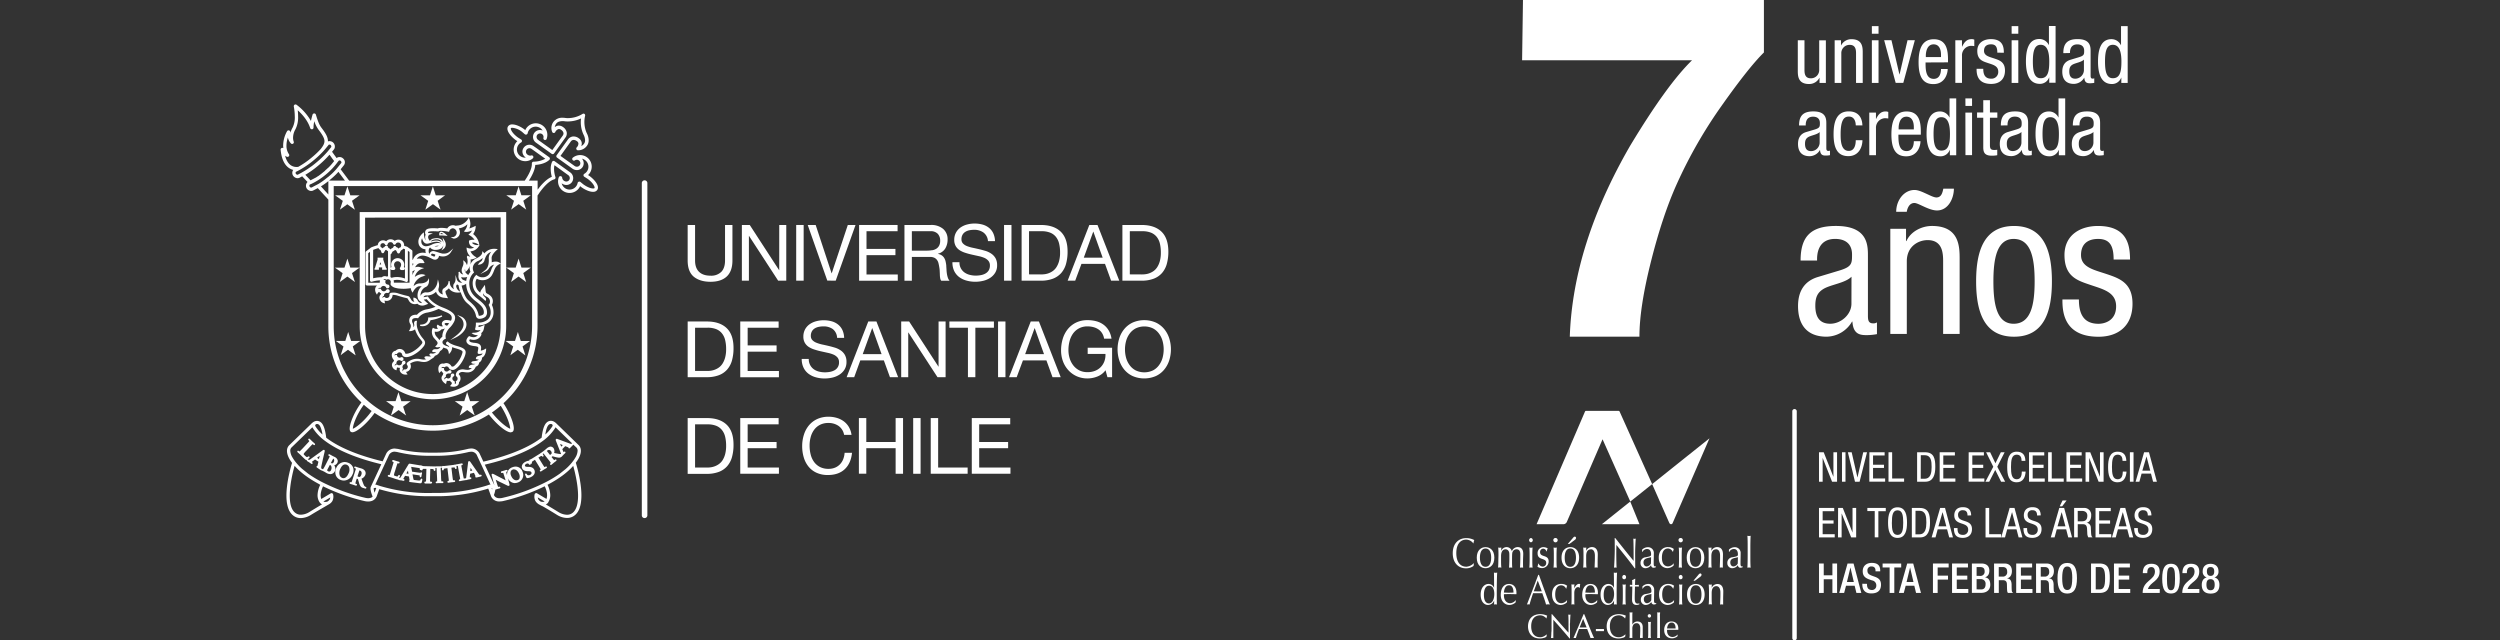 <?xml version="1.0" encoding="UTF-8"?> <svg xmlns="http://www.w3.org/2000/svg" id="Capa_1" data-name="Capa 1" viewBox="0 0 1422.38 364.32"><rect x="0" y="0" width="1422.38" height="364.32" fill="#333333" stroke="none"/><defs><style>.cls-1{fill:#fff;}</style></defs><path class="cls-1" d="M413.48,157.32q-3.24,3-9.23,3t-9.56-2.91q-3.45-2.91-3.44-9.25V128h4.21V148.2q0,4.26,2.27,6.45c1.5,1.47,3.68,2.2,6.52,2.2a8.13,8.13,0,0,0,6.15-2.2c1.4-1.46,2.11-3.61,2.11-6.45V128h4.21V148.2Q416.72,154.28,413.48,157.32Z"></path><path class="cls-1" d="M426.57,128l16.69,25.69h.09V128h4v31.69h-4.62l-16.55-25.44h-.09v25.44h-4V128Z"></path><path class="cls-1" d="M457.24,128v31.69H453V128Z"></path><path class="cls-1" d="M470.69,159.65,459.55,128h4.53l9.05,27.47h.09L482.36,128h4.4l-11.28,31.69Z"></path><path class="cls-1" d="M510.68,128v3.55H493v10.07h16.46v3.55H493v11h17.79v3.55h-22V128Z"></path><path class="cls-1" d="M529.5,128a10.43,10.43,0,0,1,7.08,2.22,7.63,7.63,0,0,1,2.55,6.08,9.66,9.66,0,0,1-1.31,5.06,6.72,6.72,0,0,1-4.19,3v.09a5.65,5.65,0,0,1,2.24.89,4.94,4.94,0,0,1,1.37,1.48,6.7,6.7,0,0,1,.76,1.93,21.38,21.38,0,0,1,.38,2.22c0,.77.1,1.56.13,2.35a20.28,20.28,0,0,0,.22,2.36,14.6,14.6,0,0,0,.51,2.19,5.52,5.52,0,0,0,1,1.85h-4.7a2.6,2.6,0,0,1-.6-1.34,12.76,12.76,0,0,1-.2-1.88c0-.7-.06-1.44-.09-2.24a15.36,15.36,0,0,0-.27-2.36c-.12-.76-.27-1.5-.44-2.19a5.09,5.09,0,0,0-.85-1.82,4,4,0,0,0-1.51-1.24,5.45,5.45,0,0,0-2.48-.47H518.8v13.54h-4.21V128Zm.89,14.38a6.2,6.2,0,0,0,2.33-.87,4.74,4.74,0,0,0,1.59-1.73,5.78,5.78,0,0,0,.6-2.82,5.64,5.64,0,0,0-1.33-3.9,5.45,5.45,0,0,0-4.3-1.51H518.8v11.05h8.79A18,18,0,0,0,530.39,142.34Z"></path><path class="cls-1" d="M559.52,132.28a8.93,8.93,0,0,0-5.39-1.53,12.73,12.73,0,0,0-2.62.27,6.79,6.79,0,0,0-2.28.89,4.63,4.63,0,0,0-1.6,1.66,5.16,5.16,0,0,0-.6,2.6,3.28,3.28,0,0,0,.87,2.37,6.37,6.37,0,0,0,2.3,1.49,19.58,19.58,0,0,0,3.27.95c1.21.25,2.44.53,3.7.82s2.49.65,3.71,1a12.27,12.27,0,0,1,3.26,1.62,7.8,7.8,0,0,1,2.31,2.57,8.05,8.05,0,0,1,.86,3.91,7.88,7.88,0,0,1-1.13,4.32,9.15,9.15,0,0,1-2.91,2.93,12.43,12.43,0,0,1-4,1.65,19.23,19.23,0,0,1-4.37.51,18.76,18.76,0,0,1-5-.67,12.45,12.45,0,0,1-4.17-2,9.52,9.52,0,0,1-2.84-3.46,11.09,11.09,0,0,1-1-5h4a6.89,6.89,0,0,0,2.82,5.81,8.73,8.73,0,0,0,3,1.38,13.85,13.85,0,0,0,3.46.44,15.65,15.65,0,0,0,2.87-.27,8.2,8.2,0,0,0,2.59-.91,5.14,5.14,0,0,0,1.87-1.75,5.22,5.22,0,0,0,.71-2.84,4,4,0,0,0-.87-2.66,6.44,6.44,0,0,0-2.31-1.67,17.1,17.1,0,0,0-3.26-1l-3.7-.82c-1.26-.28-2.5-.61-3.71-1a13.68,13.68,0,0,1-3.26-1.46,7.11,7.11,0,0,1-2.31-2.35,6.93,6.93,0,0,1-.87-3.62,8.41,8.41,0,0,1,1-4.15,8.59,8.59,0,0,1,2.6-2.89,11.68,11.68,0,0,1,3.68-1.68,16.29,16.29,0,0,1,4.24-.56,16.77,16.77,0,0,1,4.53.58,10.15,10.15,0,0,1,3.66,1.82,8.69,8.69,0,0,1,2.48,3.13,11.14,11.14,0,0,1,1,4.5h-4A6.6,6.6,0,0,0,559.52,132.28Z"></path><path class="cls-1" d="M575.48,128v31.69h-4.22V128Z"></path><path class="cls-1" d="M592.12,128c4.89,0,8.64,1.24,11.28,3.72s4,6.28,4,11.37a25.75,25.75,0,0,1-.89,7.08,13.31,13.31,0,0,1-2.75,5.19,12.07,12.07,0,0,1-4.75,3.22,19,19,0,0,1-6.84,1.11H581.25V128Zm.36,28.14a16.34,16.34,0,0,0,1.77-.12,9.86,9.86,0,0,0,2.27-.53,10.27,10.27,0,0,0,2.37-1.22,8,8,0,0,0,2.11-2.17,12.33,12.33,0,0,0,1.53-3.44,18.11,18.11,0,0,0,.6-5,21.26,21.26,0,0,0-.55-5.08,9.9,9.9,0,0,0-1.82-3.82,8,8,0,0,0-3.27-2.39,12.91,12.91,0,0,0-4.92-.82h-7.1V156.1Z"></path><path class="cls-1" d="M624.43,128l12.39,31.69h-4.66l-3.46-9.55H615.29l-3.55,9.55h-4.3L619.77,128Zm2.93,18.59-5.28-14.78H622l-5.37,14.78Z"></path><path class="cls-1" d="M649.47,128q7.32,0,11.27,3.72t4,11.37a25.75,25.75,0,0,1-.89,7.08,13.31,13.31,0,0,1-2.75,5.19,12,12,0,0,1-4.75,3.22,19,19,0,0,1-6.83,1.11H638.59V128Zm.35,28.14a16.34,16.34,0,0,0,1.78-.12,9.78,9.78,0,0,0,2.26-.53,10.54,10.54,0,0,0,2.38-1.22,8.07,8.07,0,0,0,2.1-2.17,12,12,0,0,0,1.53-3.44,18.11,18.11,0,0,0,.6-5,21.26,21.26,0,0,0-.55-5.08,9.9,9.9,0,0,0-1.82-3.82,8,8,0,0,0-3.26-2.39,13,13,0,0,0-4.93-.82h-7.1V156.1Z"></path><path class="cls-1" d="M402.12,182.91q7.32,0,11.27,3.73T417.34,198a25.77,25.77,0,0,1-.88,7.08,13.32,13.32,0,0,1-2.76,5.19,11.83,11.83,0,0,1-4.75,3.22,19,19,0,0,1-6.83,1.11H391.25V182.91Zm.35,28.14c.48,0,1.07,0,1.78-.11a10.38,10.38,0,0,0,2.26-.54,10.14,10.14,0,0,0,2.38-1.22A8.1,8.1,0,0,0,411,207a12.33,12.33,0,0,0,1.53-3.44,18.11,18.11,0,0,0,.6-5,21.23,21.23,0,0,0-.56-5.08,9.65,9.65,0,0,0-1.82-3.81,8,8,0,0,0-3.26-2.4,12.93,12.93,0,0,0-4.93-.82h-7.1v24.59Z"></path><path class="cls-1" d="M443,182.91v3.55H425.38v10.07h16.46v3.55H425.38v11h17.79v3.55h-22V182.91Z"></path><path class="cls-1" d="M473.82,187.23a8.93,8.93,0,0,0-5.39-1.53,12.73,12.73,0,0,0-2.62.27,6.93,6.93,0,0,0-2.29.89,4.69,4.69,0,0,0-1.59,1.66,5.16,5.16,0,0,0-.6,2.6,3.32,3.32,0,0,0,.86,2.37A6.37,6.37,0,0,0,464.5,195a19.73,19.73,0,0,0,3.26,1c1.22.26,2.45.53,3.71.83s2.49.64,3.7,1a12.33,12.33,0,0,1,3.27,1.62,7.66,7.66,0,0,1,2.3,2.57,7.94,7.94,0,0,1,.87,3.91,8,8,0,0,1-1.13,4.33,9.43,9.43,0,0,1-2.91,2.92,12.53,12.53,0,0,1-4,1.65,19.3,19.3,0,0,1-4.37.51,18.32,18.32,0,0,1-5-.67,12.26,12.26,0,0,1-4.17-2,9.44,9.44,0,0,1-2.84-3.46,11.06,11.06,0,0,1-1.05-5h4a7.13,7.13,0,0,0,.78,3.44,6.89,6.89,0,0,0,2,2.37,8.64,8.64,0,0,0,2.95,1.38,13.79,13.79,0,0,0,3.46.44,16.36,16.36,0,0,0,2.86-.26,8.79,8.79,0,0,0,2.6-.91,4.9,4.9,0,0,0,2.57-4.6,4,4,0,0,0-.86-2.66,6.44,6.44,0,0,0-2.31-1.67,17.84,17.84,0,0,0-3.26-1l-3.71-.82c-1.26-.28-2.49-.61-3.7-1a13.36,13.36,0,0,1-3.27-1.46,7,7,0,0,1-2.3-2.35,6.91,6.91,0,0,1-.87-3.62,8.41,8.41,0,0,1,1-4.15,8.56,8.56,0,0,1,2.59-2.89,11.74,11.74,0,0,1,3.69-1.68,16.23,16.23,0,0,1,4.24-.56,17.1,17.1,0,0,1,4.52.58,10.15,10.15,0,0,1,3.66,1.82,8.83,8.83,0,0,1,2.49,3.13,11.14,11.14,0,0,1,1,4.5h-4A6.6,6.6,0,0,0,473.82,187.23Z"></path><path class="cls-1" d="M498.65,182.91,511,214.6h-4.66l-3.47-9.55h-13.4L486,214.6h-4.31L494,182.91Zm2.93,18.59-5.28-14.78h-.09l-5.37,14.78Z"></path><path class="cls-1" d="M517.25,182.91l16.69,25.7H534v-25.7h4V214.6h-4.61l-16.56-25.43h-.09V214.6h-4V182.91Z"></path><path class="cls-1" d="M540.15,186.46v-3.55h25.34v3.55H554.93V214.6h-4.22V186.46Z"></path><path class="cls-1" d="M572.06,182.91V214.6h-4.21V182.91Z"></path><path class="cls-1" d="M591.1,182.91l12.39,31.69h-4.66l-3.47-9.55H582l-3.55,9.55H574.1l12.34-31.69ZM594,201.5l-5.28-14.78h-.09l-5.37,14.78Z"></path><path class="cls-1" d="M624.35,214.22a15.14,15.14,0,0,1-5.55,1.09,14.86,14.86,0,0,1-6.35-1.31,14.33,14.33,0,0,1-4.75-3.53,15.47,15.47,0,0,1-3-5.1,17.88,17.88,0,0,1-1-6,22.73,22.73,0,0,1,.95-6.59,16.31,16.31,0,0,1,2.84-5.48,13.79,13.79,0,0,1,4.71-3.75,14.67,14.67,0,0,1,6.59-1.4,19.15,19.15,0,0,1,4.86.6,12.31,12.31,0,0,1,4.08,1.89,11.11,11.11,0,0,1,3,3.26,12.81,12.81,0,0,1,1.66,4.77h-4.21a8.28,8.28,0,0,0-1.16-3.13,7.36,7.36,0,0,0-2.08-2.15,9.27,9.27,0,0,0-2.82-1.26,12.55,12.55,0,0,0-3.35-.43,10,10,0,0,0-4.95,1.16,9.86,9.86,0,0,0-3.37,3,13,13,0,0,0-1.93,4.3,19.64,19.64,0,0,0-.63,5,16.06,16.06,0,0,0,.71,4.77,12.5,12.5,0,0,0,2.09,4,10.28,10.28,0,0,0,3.4,2.8,10.09,10.09,0,0,0,4.68,1,11.13,11.13,0,0,0,4.39-.8,9.2,9.2,0,0,0,3.22-2.19,9.46,9.46,0,0,0,2-3.29,10.84,10.84,0,0,0,.57-4.06H618.84v-3.55h13.89V214.6h-2.66L629,210.65A10.54,10.54,0,0,1,624.35,214.22Z"></path><path class="cls-1" d="M636.8,192.52a15.66,15.66,0,0,1,2.86-5.31,13.9,13.9,0,0,1,4.75-3.68,16.52,16.52,0,0,1,13.22,0,13.9,13.9,0,0,1,4.75,3.68,15.85,15.85,0,0,1,2.87,5.31,20.94,20.94,0,0,1,0,12.47,15.81,15.81,0,0,1-2.87,5.3,13.61,13.61,0,0,1-4.75,3.66,16.74,16.74,0,0,1-13.22,0,13.61,13.61,0,0,1-4.75-3.66,15.61,15.61,0,0,1-2.86-5.3,20.73,20.73,0,0,1,0-12.47Zm3.88,11a12.68,12.68,0,0,0,2,4.19,9.91,9.91,0,0,0,3.42,3,11.49,11.49,0,0,0,9.94,0,9.91,9.91,0,0,0,3.42-3,12.68,12.68,0,0,0,2-4.19,18.31,18.31,0,0,0,0-9.45,12.64,12.64,0,0,0-2-4.2,10,10,0,0,0-3.42-3,11.4,11.4,0,0,0-9.94,0,10,10,0,0,0-3.42,3,12.64,12.64,0,0,0-2,4.2,18.31,18.31,0,0,0,0,9.45Z"></path><path class="cls-1" d="M402.12,237.86q7.32,0,11.27,3.73T417.34,253a25.77,25.77,0,0,1-.88,7.08,13.18,13.18,0,0,1-2.76,5.19,11.83,11.83,0,0,1-4.75,3.22,19,19,0,0,1-6.83,1.11H391.25V237.86Zm.36,28.14c.47,0,1.06,0,1.77-.11a9.83,9.83,0,0,0,2.26-.54,10.14,10.14,0,0,0,2.38-1.22A8.1,8.1,0,0,0,411,262a12.2,12.2,0,0,0,1.53-3.44,18.08,18.08,0,0,0,.6-5,21.26,21.26,0,0,0-.56-5.09,9.65,9.65,0,0,0-1.82-3.81,8,8,0,0,0-3.26-2.4,12.93,12.93,0,0,0-4.93-.82h-7.1V266Z"></path><path class="cls-1" d="M443,237.86v3.55H425.38v10.07h16.46V255H425.38v11h17.79v3.55h-22V237.86Z"></path><path class="cls-1" d="M477.11,242.34a9.85,9.85,0,0,0-5.75-1.69,10.26,10.26,0,0,0-4.86,1.07,9.51,9.51,0,0,0-3.33,2.86,12.35,12.35,0,0,0-1.93,4.11,18.14,18.14,0,0,0-.62,4.79,20.26,20.26,0,0,0,.62,5.13,12.15,12.15,0,0,0,1.93,4.21,9.52,9.52,0,0,0,3.35,2.87,10.43,10.43,0,0,0,4.88,1.06,9.4,9.4,0,0,0,3.71-.69,8.23,8.23,0,0,0,2.79-1.9,8.93,8.93,0,0,0,1.85-2.91,12.3,12.3,0,0,0,.8-3.64h4.21q-.61,6-4.13,9.32t-9.58,3.33a15.2,15.2,0,0,1-6.44-1.27,12.59,12.59,0,0,1-4.57-3.48,15,15,0,0,1-2.73-5.24,22.21,22.21,0,0,1-.91-6.48,21.16,21.16,0,0,1,1-6.5,15.57,15.57,0,0,1,2.86-5.3,13.52,13.52,0,0,1,4.7-3.58,15.24,15.24,0,0,1,6.46-1.31,16.45,16.45,0,0,1,4.71.67,12.57,12.57,0,0,1,3.95,1.95,11,11,0,0,1,2.88,3.22,11.83,11.83,0,0,1,1.51,4.46h-4.22A7.84,7.84,0,0,0,477.11,242.34Z"></path><path class="cls-1" d="M492.88,237.86v13.62h16.69V237.86h4.22v31.69h-4.22V255H492.88v14.51h-4.21V237.86Z"></path><path class="cls-1" d="M523.77,237.86v31.69h-4.21V237.86Z"></path><path class="cls-1" d="M533.76,237.86V266h16.78v3.55h-21V237.86Z"></path><path class="cls-1" d="M574.77,237.86v3.55H557.11v10.07h16.46V255H557.11v11H574.9v3.55h-22V237.86Z"></path><path class="cls-1" d="M366.74,294.75a1.53,1.53,0,0,1-1.58-1.46V104.17a1.58,1.58,0,0,1,3.16,0V293.29A1.53,1.53,0,0,1,366.74,294.75Z"></path><path class="cls-1" d="M162.22,88.66C162.89,91.2,164,93,165.43,94a5.78,5.78,0,0,0,3.31,1,6.71,6.71,0,0,0,.94-.07,47.76,47.76,0,0,0,7.68-5.31,49.05,49.05,0,0,0,5.12-4.83c1.34-1.75,2.12-3,2.12-4.47s-.91-3.3-3.25-6.36a17.05,17.05,0,0,1-2.52-5,15.74,15.74,0,0,0-.45,3.17,1.77,1.77,0,0,0,0,.31.81.81,0,0,1,0,.17,1,1,0,0,1-.73.94,1,1,0,0,1-.24,0,1,1,0,0,1-.92-.67c-1.46-4.52-4.8-8.1-7.09-10.13a32.52,32.52,0,0,1,.21,3.56,14.77,14.77,0,0,1-1.5,7.22,9.76,9.76,0,0,0-1.37,4.81,6.25,6.25,0,0,0,.36,2.22.79.79,0,0,1,.08.38,1,1,0,0,1-.36.76,1,1,0,0,1-1.19,0,6.54,6.54,0,0,1-1.82-3.45,13.39,13.39,0,0,0-.82,4.44,8.33,8.33,0,0,0,1.38,5,1,1,0,0,1,.21.61,1,1,0,0,1-.17.54,1,1,0,0,1-1.08.39,3.58,3.58,0,0,1-1.14-.62m25.22-6.35h-.11a.47.47,0,0,0-.31.14c-1.12,1.42-2.1,2.59-3.09,3.68a53.85,53.85,0,0,1-5.36,5.05,50.37,50.37,0,0,1-8.16,5.6c-.65.36-1.28.7-1.94,1a.51.51,0,0,0-.21.3,1.14,1.14,0,0,0,.07.81,1.28,1.28,0,0,0,.71.54.55.55,0,0,0,.42,0l1.49-.79.64-.34c1.11-.62,2.12-1.23,3.08-1.85l.1-.06.31-.22.53-.35.61-.43.4-.28.46-.34.07,0,.28-.21.3-.22.12-.1c.63-.49,1.28-1,2-1.6,1.43-1.18,2.66-2.28,3.76-3.37l.09-.09c.24-.23.47-.47.7-.71l.07-.06.08-.09.72-.76.09-.1c.48-.52,1-1.07,1.52-1.74l.08-.1.45-.55,1.06-1.32a.62.62,0,0,0,.07-.42,1.29,1.29,0,0,0-.41-.79,1.09,1.09,0,0,0-.68-.23m-13.79,17.1.57.61,2.48,2.62.39-.21.79-.41.22-.12.22-.12.07,0,.52-.29.28-.17.08,0,.35-.22.06,0,.37-.23.07-.05.37-.24,0,0,.4-.27.06,0,.27-.18.23-.17.39-.28.57-.43.09-.07.22-.17.15-.12.2-.16a1.56,1.56,0,0,0,.2-.16l.38-.31.39-.31.34-.29.28-.23.2-.17L185,97l.22-.2.24-.21.27-.24.3-.27.15-.14.33-.31.05,0,0,0,.35-.33.09-.09.31-.31s0,0,0,0l.34-.35.38-.42.3-.32,0,0,.51-.6.22-.26.18-.23.4-.49.23-.29.26-.33-1-1.31-1.16-1.62-.49-.68a55.27,55.27,0,0,1-6.55,6.34,52.65,52.65,0,0,1-7.41,5.23m19.11-8-.59.73a38.34,38.34,0,0,1-6.88,7.19A38.12,38.12,0,0,1,177,104.7l-.08,0-.65.33c-.26.13-.32.75-.11,1.15a1.15,1.15,0,0,0,.65.5.69.69,0,0,0,.47,0l.71-.36s1-.57,1.92-1l1.23-.66A34.1,34.1,0,0,0,185,102l1.54-1.23.06,0c.51-.42,1-.87,1.51-1.29a33.38,33.38,0,0,0,3.3-3.34l.88-1.07,1.87-2.33a.55.55,0,0,0,.11-.35,1.36,1.36,0,0,0-.49-.9.87.87,0,0,0-.6-.21h-.06a.69.69,0,0,0-.35.11m108.11,11.38h5v5.17c1.67-2.27,4.77-6,8.08-7.33a17.26,17.26,0,0,1-.64-4.5,9.79,9.79,0,0,1,.78-4,1,1,0,0,1,.64-.54,1,1,0,0,1,.82.16l8.94,6.4a4,4,0,0,1,.9,5.5,3.86,3.86,0,0,1-3.16,1.61,4.22,4.22,0,0,1-2.29-.68,2.47,2.47,0,0,1-.38-.28,4.63,4.63,0,0,0,1.81,2.71,4.58,4.58,0,0,0,2.7.87,4.68,4.68,0,0,0,3.78-1.94,4.44,4.44,0,0,0,.77-1.8,1,1,0,0,1,.63-.73,1,1,0,0,1,1,.17l1.67,1.36c2.66,1.91,4.87,2.45,5.87,2.28a.65.65,0,0,0,.44-.19c.34-.48-.61-2.87-4-5.32l-1.79-1.13a1,1,0,0,1-.48-.85,1,1,0,0,1,.48-.83,4.68,4.68,0,0,0,1.47-1.33A4.65,4.65,0,0,0,332.74,91a4.4,4.4,0,0,0-1.64-.72,3.91,3.91,0,0,1,1,2.6,4,4,0,0,1-.73,2.29,3.84,3.84,0,0,1-3.15,1.61,4.45,4.45,0,0,1-2.36-.71l-8.93-6.4a.94.94,0,0,1-.39-.62.9.9,0,0,1,.17-.73l6.52-9.1a4.09,4.09,0,0,1,2.52-1.54,4.78,4.78,0,0,1,3.56,1A3.78,3.78,0,0,1,331,81.37c0,.12,0,.25,0,.37a3.71,3.71,0,0,1-.28,1.39,4.57,4.57,0,0,0,1.6-1.4,3.06,3.06,0,0,0,.57-1.9,7.47,7.47,0,0,0-.87-3.19,16.88,16.88,0,0,1-1.58-7.25,15.1,15.1,0,0,1,.15-2A17.53,17.53,0,0,1,323,69.1a13.35,13.35,0,0,1-1.64-.09h0a7.68,7.68,0,0,0-1.26-.09c-1.21,0-2.82.25-3.64,1.44a4.69,4.69,0,0,0-.82,2,3.79,3.79,0,0,1,1.59-.82,3.86,3.86,0,0,1,3.08.73,4.76,4.76,0,0,1,2.14,3.11,3.82,3.82,0,0,1-.7,2.81l-6.52,9.11a1,1,0,0,1-.63.39,1,1,0,0,1-.73-.17l-9-6.43a3.94,3.94,0,0,1,1.7-7.07,3.89,3.89,0,0,1,2.14.25,4.33,4.33,0,0,0-1.21-1.31A4.64,4.64,0,0,0,301,74a4.68,4.68,0,0,0-.79,1.83,1,1,0,0,1-.63.71,1,1,0,0,1-1-.17L297,75a10.62,10.62,0,0,0-5.51-2.3c-.48,0-.73.11-.8.21-.35.48.61,2.87,4,5.32l1.81,1.13a1,1,0,0,1,.47.85,1,1,0,0,1-.48.84A4.5,4.5,0,0,0,295,82.36a4.61,4.61,0,0,0,4.17,7.31c-.12-.08-.24-.16-.35-.25a4.16,4.16,0,0,1-1.59-3.22A3.77,3.77,0,0,1,298,84a3.93,3.93,0,0,1,2.55-1.6,4,4,0,0,1,2.95.68L305,84.1l7.46,5.35a1,1,0,0,1,.4.73s0,.06,0,.06a1,1,0,0,1-.31.71c-2.43,2.27-6.2,2.78-8,2.88-.21,3-2,6.39-3.63,8.92m-113.65,0h9l-3-4-.71-1a40.33,40.33,0,0,1-4.74,4.48l-.55.46m-4.69,3.33,4.24,4.63v-7.6a38.64,38.64,0,0,1-4.24,3m68.12,13.23-1-.68-3.37-2.44L242,119.31l.36-1.12c.2-.61,1-3.09,1.27-3.92l-3.39-2.45-1-.69h5.39l1.64-5.1.37,1.11,1.29,4h5.31l-1,.69L249,114.24l1.29,4Zm-57.29,0,1.63-5-4.36-3.15H196l1.29-4,.36-1.13.36,1.12,1.3,4h5.3l-1,.69-3.34,2.42c.27.83,1.09,3.35,1.28,4l.37,1.12-4.32-3.13-3.33,2.43Zm106,0-.95-.69c-.51-.38-2.66-1.93-3.37-2.44-.7.51-2.81,2-3.33,2.43l-.94.69.35-1.12c.19-.61,1-3.09,1.27-3.92l-3.4-2.45-1-.69h5.39c.26-.83,1.09-3.37,1.28-4L295,106l.37,1.11c.2.62,1,3.16,1.29,4H302l-.94.69-3.33,2.42,1.28,4Zm-48.75,13.94c.61,0,1.23,0,1.75.07a3.24,3.24,0,0,0-1.4-.69.23.23,0,0,0-.21.09.85.85,0,0,0-.14.53m4,1-1.14-.11s-1.6-.16-3-.16h-.56l-.05-.33a2.1,2.1,0,0,1,.3-1.47,1,1,0,0,1,.78-.35c1.06,0,2.69,1.48,2.87,1.65Zm-7.33,6,.27,0H248a3.37,3.37,0,0,0,1.66-.39,5.29,5.29,0,0,0-2.35.33m-27.42-.44h.07a.79.79,0,0,1,.72.6,1.37,1.37,0,0,0,.85,1,1.4,1.4,0,0,1,.6.65,2,2,0,0,1,.8-.67c.58-.27.79-.46.91-.82a.83.83,0,0,1,.72-.54h.06a.78.78,0,0,1,.71.43c.08.16.18.22.61.41l.14.05a1.71,1.71,0,0,1,.68.67,1.48,1.48,0,0,1,.75-.67l.14-.05.06,0,.1-.08.06,0,.08-.08h0a.07.07,0,0,0,0,0l.05-.06,0-.06a.88.88,0,0,1,.07-.12v0a1.18,1.18,0,0,0,.08-.16c0-.09.05-.16.07-.24l0-.11a.25.25,0,0,0,0-.08,1.79,1.79,0,0,0,0-.23,1.58,1.58,0,0,0-1.59-1.56,1.47,1.47,0,0,0-1.46.76.83.83,0,0,1-.75.48.79.79,0,0,1-.75-.53,1.51,1.51,0,0,0-1.52-.92,1.56,1.56,0,0,0-1.6,1.17.82.82,0,0,1-.71.59h-.06a.83.83,0,0,1-.76-.51,1.25,1.25,0,0,0-1.24-.68,1.33,1.33,0,0,0-1.33,1.32,1.36,1.36,0,0,0,0,.2.9.9,0,0,0,0,.16l0,.09v0s0,0,0,0l.09.17a.15.15,0,0,0,0,.06l.06.08.18.18a.27.27,0,0,0,.08.07l.07.05.16.08a1.22,1.22,0,0,1,.53.53,1.53,1.53,0,0,1,.58-.54l0,0c.47-.21.56-.27.62-.43a.83.83,0,0,1,.75-.51m25.66,5.34,0,0,.64.31.34.17a2.17,2.17,0,0,0,.89.28.31.31,0,0,0,.15,0,1.66,1.66,0,0,0,.39-1.09v-.09c-.51-.16-1-.32-1.53-.44a.58.58,0,0,0-.45,0,1.51,1.51,0,0,0-.48.83M216,150.46h.86l-.45-1.3Zm4,3H217.4v-.86h.09c0-.05,0-.09,0-.14s0-.12-.06-.17,0-.09,0-.14h-1.83c0,.09-.06.18-.09.25a1.36,1.36,0,0,1,0,.17h.08v.9H213.1v-.82l.26-.06h0l0-.05a1.32,1.32,0,0,1,.05-.2l0-.06c.06-.18.12-.39.2-.65l.18-.57.21-.66c.07-.2.13-.41.19-.61s.11-.33.15-.49.1-.33.16-.49l.15-.48a3.07,3.07,0,0,1,.11-.36c.05-.18.1-.35.15-.48h-.09v-.88h3.25v.88H218c0,.11.06.21.1.32l.12.39.13.38c.06.19.12.4.2.62.13.38.25.76.39,1.15l.45,1.36.26.78,0,.1H220Zm-18,7-1-.69c-.51-.38-2.66-1.93-3.36-2.43l-3.33,2.42-1,.7.36-1.13c.2-.6,1-3.09,1.27-3.92l-3.4-2.45-1-.69H196c.27-.83,1.09-3.37,1.28-4l.37-1.12.36,1.12,1.3,4h5.31l-1,.69-3.34,2.42c.27.83,1.09,3.35,1.28,4Zm97.35,0-.95-.7c-.51-.38-2.66-1.93-3.37-2.43l-3.33,2.42-.94.69.35-1.12c.19-.6,1-3.1,1.27-3.92l-3.4-2.45-.95-.69h5.37c.26-.83,1.09-3.37,1.28-4l.36-1.12.37,1.12c.2.61,1,3.16,1.29,4H302l-.94.69-3.33,2.42,1.28,4Zm-75.28.38H233V143.36c-.15-.11-.39-.27-.64-.46l-.3-.22v16.94a.82.82,0,0,1-1.16.75,12.13,12.13,0,0,0-4.91-1.14,8.13,8.13,0,0,0-2.06.25,3.08,3.08,0,0,1,.16,1,1.94,1.94,0,0,1,0,.34m16.27,24.76a8.14,8.14,0,0,1-1.35-.12l.09-.76h.14c1,0,4.3-.26,4.38-3.7v-.37H244c.05,0,4.81-.07,7.27-1.24l.35.68a20.79,20.79,0,0,1-6.67,2.1,4.51,4.51,0,0,1-4.59,3.41m15.71,8,3-2.28c3.06-2.3,4.63-4.59,4.68-6.8a5,5,0,0,0-1.66-3.73l-2-1.63,2.38,1a4.9,4.9,0,0,1,2.92,4.69c-.33,4.42-5.71,7-5.94,7.14Zm-62.26,8.57.36-1.11c.19-.6,1-3.09,1.27-3.91l-3.4-2.46-.94-.69h5.36c.27-.83,1.09-3.37,1.28-4l.36-1.12.37,1.12,1.3,4H205l-.95.69-3.33,2.42c.26.83,1.08,3.35,1.27,4l.36,1.1-.94-.67L198,199c-.7.51-2.81,2.06-3.34,2.43Zm96.57,0,.35-1.12c.2-.6,1-3.09,1.27-3.91l-3.4-2.46-.95-.69H293l1.29-4,.37-1.12L295,190l1.29,4h5.28l-.94.69-3.33,2.42c.27.83,1.08,3.36,1.27,4l.36,1.1-.95-.67L294.6,199l-3.33,2.43Zm-42.13-65.3a5,5,0,0,1,3,1,2.08,2.08,0,0,0-.48-.86,3.36,3.36,0,0,0-2.43-.82,5.9,5.9,0,0,0-1.44.17c-1.16.27-1.66.7-1.76,1.07a11.18,11.18,0,0,1,3.07-.58m20.43,1.26a1.25,1.25,0,0,0,.26.47,4.32,4.32,0,0,0,2.91.88h.32l.34,0L272,139a5.28,5.28,0,0,0-2.79-1,3.29,3.29,0,0,0-.54.05m-28.53-2.5a3.56,3.56,0,0,0-.38,2.31,2.51,2.51,0,0,0,2.62,2.25,7.7,7.7,0,0,0,3.27-.93,8,8,0,0,1,3.56-.93,5.33,5.33,0,0,1,1.76.29,4.13,4.13,0,0,0-2.73-1,11.51,11.51,0,0,0-3.07.6c-.53.16-1.08.32-1.61.44a3.21,3.21,0,0,1-.6.06c-1.82,0-2.54-1.87-2.82-3.11m-5.47,14.28v1.44a7.54,7.54,0,0,1,.66-1.11c-.23-.1-.45-.22-.66-.33m0,4.56v2.2a8.59,8.59,0,0,1,1.49-2.89,8.92,8.92,0,0,0-1.49.69m-22.37-12.3v16.25a20.7,20.7,0,0,1,4.65-.56h.26a2.61,2.61,0,0,1,2.78-.42,3.51,3.51,0,0,1,.78-.12V143a.6.6,0,0,0-.08-.13,3.49,3.49,0,0,1-1-.77,3.61,3.61,0,0,1-.44.22,12,12,0,0,0-.77,1.31l-.08.12a.78.78,0,0,1-.63.31.85.85,0,0,1-.78-.57,8.39,8.39,0,0,0-.48-1.19,3,3,0,0,1-1.18-1.15l-.29.09c-.93.27-1.86.59-2.76.94m13.53,15.43a13.68,13.68,0,0,1,4.59.85v-16.7l-.16-.05-.74-.22-.09,0a2.71,2.71,0,0,1-1.26,1,8.28,8.28,0,0,0-.61,1.14l-.05.09a.77.77,0,0,1-.17.26.83.83,0,0,1-.71.22.84.84,0,0,1-.64-.54,7.35,7.35,0,0,0-.66-1.22h0l-.09,0a4.69,4.69,0,0,1-.46-.22,4,4,0,0,1-1.18.78l-.06,0a4.55,4.55,0,0,0-.76,1.22,1,1,0,0,1-.51.46v7.89a.88.88,0,0,1,.51-.64,4,4,0,0,1-.23-1.3,3.74,3.74,0,1,1,7.24,1.31.87.87,0,0,1,.58.82.88.88,0,0,1-.87.88h-1.08a.88.88,0,0,1-.77-.46.85.85,0,0,1,0-.9,3.05,3.05,0,0,0,.58-1.65,2,2,0,1,0-4,0,3,3,0,0,0,.57,1.63.88.88,0,0,1,0,.89.87.87,0,0,1-.77.45h-1a.87.87,0,0,1-.86-.72v4.78h0a3.06,3.06,0,0,1,.64.42,8.8,8.8,0,0,1,2.9-.45m36.74,0a2,2,0,0,0,1.56,1.79,12.69,12.69,0,0,0,1.25.43,8.53,8.53,0,0,1,.57-2.26,7.19,7.19,0,0,1-1.87.26,4.88,4.88,0,0,1-1.51-.22m-52.89,3.22h6.54a5.22,5.22,0,0,1,.13-1.33,17.31,17.31,0,0,0-4.61.78.84.84,0,0,1-.75-.11.82.82,0,0,1-.34-.67V143.29l-1,.75Zm50.05,1.63a1.26,1.26,0,0,0-.05.37,3.94,3.94,0,0,0,1.88,2.86l.41.23c-.08-.23-.16-.46-.24-.71a19.58,19.58,0,0,1-.72-3l-.22-.08a4.33,4.33,0,0,1-.62-.36,7,7,0,0,1-.41.63l0,0m-15.56-4.15.05,1.29c0,.12.1,2.78-1.75,3.66a5.19,5.19,0,0,0-3.08,5.14,3.22,3.22,0,0,1,3.41-2h.33c2.74,0,5.31-2.48,5.84-5.65l.3-1.75.45,1.71a6,6,0,0,1-.07,3.35,2.25,2.25,0,0,0,.2,1.93,3.47,3.47,0,0,0,2.24,1.58c-.33-1-.7-2.71.5-3.48,1.6-1.05,2.67-2.1,2.66-3.87V160l.76,0c0,.07,0,.14,0,.21a8.27,8.27,0,0,0,.3,2.07,4.58,4.58,0,0,0,2.14,2.25,3.33,3.33,0,0,1-.3-2.69,1.61,1.61,0,0,1,.23-.4,4,4,0,0,0,.9-2.4v-2.61l.74,2.5a2.68,2.68,0,0,0,2.48,1.9,3.31,3.31,0,0,0,.61-.06,4,4,0,0,1-2.15-4.1,7.3,7.3,0,0,0,0-1.89l.74-.18a2.27,2.27,0,0,0,2,1.53,3.49,3.49,0,0,1-.77-3.4,9.5,9.5,0,0,1,.43-1.15,4.5,4.5,0,0,0,.39-2.61l-.09-.92.72.59a4.89,4.89,0,0,1,1.4,2.23,6.59,6.59,0,0,0,.08-4.12,1.1,1.1,0,0,1,.09-1.07l.22-.25.27.18a2.11,2.11,0,0,0,1.26.36,7.13,7.13,0,0,1-2.11-4.54l0-.6.57.22a3.81,3.81,0,0,0,3.7-.29,3.88,3.88,0,0,1-2.1-1.05,3.36,3.36,0,0,1-.81-2.58l0-.24.23-.09a6.28,6.28,0,0,1,2.12-.39,5.09,5.09,0,0,1,.81.07,8.45,8.45,0,0,0-3-2.71l-.51-.27.44-.37a6.44,6.44,0,0,0,1.65-2c-1.79.78-3.17,1-4.1.74l-.54-.16.35-.44a6.9,6.9,0,0,0,1.62-3.7,7,7,0,0,1-1.84,1.36,8.18,8.18,0,0,1-3.05,1,4.33,4.33,0,0,1,.67,2.5,3.54,3.54,0,0,1-3.31,3.32,1.63,1.63,0,0,1-.72-.16l-1.28-.65,1.43-.07a2.54,2.54,0,0,0-.13-5h0a2.3,2.3,0,0,0-2.07,1.71l-.1.33-.34-.06a24.29,24.29,0,0,0-4.12-.5,2.72,2.72,0,0,0-1.47.25l-.11.09h-.15s-1.39-.13-2.8-.13c-2.46,0-2.8.37-2.83.41a.69.69,0,0,0-.08.64,5.73,5.73,0,0,1,1.1,0l1.6.22-1.53.52a1.6,1.6,0,0,0-1.18,1.8,3.48,3.48,0,0,0,1,1.89,3.07,3.07,0,0,1,2.22-1.34,6.91,6.91,0,0,1,1.62-.2,4.1,4.1,0,0,1,3,1.06,3.1,3.1,0,0,1,.8,2.33l0,.41a10.21,10.21,0,0,0-.13-2.36l-.37-1.93,1.07,1.65c2.08,3.2-.42,5-.45,5l-1.21.84.65-1.32a4.53,4.53,0,0,0,.4-1.43l-.06-.06c-.51,1.81-2.46,2.46-4,2.46h-.24c-.12,0-.24,0-.35,0l-.3,0-.19,0a4.64,4.64,0,0,1-1.47-.54,3,3,0,0,1-.66-.56h0l-.1-.12-.09-.13a2,2,0,0,0-.68.87,4.1,4.1,0,0,0,.19,2.8,2.39,2.39,0,0,1,2.15-1.63,2.6,2.6,0,0,1,.61.07c.85.21,1.65.46,2.42.71a17.61,17.61,0,0,0,2.34.66l.08,0,.4,0h.57a4.83,4.83,0,0,0,3.1-1.19l2-1.75-1.46,2.24a5.34,5.34,0,0,1-4.49,2.34,7.14,7.14,0,0,1-2.22-.38,2.34,2.34,0,0,1-2.17,2.22,3.73,3.73,0,0,1-1.64-.45l-.33-.16c-.35-.18-.71-.36-1.08-.53l-.16-.08a9.8,9.8,0,0,0-3.94-1.14,3.91,3.91,0,0,0-3.31,1.85,6.45,6.45,0,0,1,1.23-.13,2.94,2.94,0,0,1,2.3.88,3.1,3.1,0,0,1,.41.61l0,.06,0,0c.07.12.16.28.28.47l.26.4-.45.16a2.23,2.23,0,0,1-.72,0l-.8,0a3.81,3.81,0,0,0-1.06.1,3.41,3.41,0,0,0-1.31.8l-.22.23a5.68,5.68,0,0,0-.87,1.25,5,5,0,0,1,1.61-.28,3.9,3.9,0,0,1,1.19.18,9.22,9.22,0,0,0,1.07.28l1.28.25L240,153a6.5,6.5,0,0,0-4,4.55c1.88-1.38,3.7-1.83,5.29-1.32l.86.28-.8.42a5,5,0,0,1-1,.4c-2.23.62-4.7,3.15-5,5.51a4.85,4.85,0,0,1,3.5-1.6c2.05.06,3.93-.67,4.59-1.8Zm-8.91,11.07h.31a2.87,2.87,0,0,1,2.25,1.67,2.5,2.5,0,0,0,2.25,1.42h.19a8.37,8.37,0,0,1-.72-.8c-.58-.26-2-1.17-1.87-3.89a6.87,6.87,0,0,1,2.44-4.93,10.2,10.2,0,0,1-1.25.05h0c-2.1,0-3.68,3-3.69,3.07l-.3.6-.36-.56a5.5,5.5,0,0,1-.51-1.15l-.06-.22a6.42,6.42,0,0,1-.13-.66,23.53,23.53,0,0,1-5.95.29,13.54,13.54,0,0,1-2.78-.45,4.93,4.93,0,0,1-2.52-1.47c0-.06-.06-.11-.09-.15l-.06-.11a.75.75,0,0,1-.07-.18s0,0,0-.08v0a1,1,0,0,1,0-.28v0s0-.07,0-.1l0-.11a.46.46,0,0,1,0-.13V161a1.46,1.46,0,0,0-.08-1.3,1.38,1.38,0,0,0-.47-.52l-.08-.05a.33.33,0,0,0-.13-.07,1.53,1.53,0,0,0-1.12-.11,1.17,1.17,0,0,0-.3.12l-.19.1-.19-.11c-.52-.31-1.1-.37-1.36-.1a1,1,0,0,0-.17.21h.09a2.11,2.11,0,0,1,.95.21l.29.16-.12.32a1.48,1.48,0,0,0,0,1.15.91.91,0,0,0,.11.22l0,0a1.57,1.57,0,0,0,.17.21l.14.14.16.12.07,0,.09.06c.22.11.23.11.34.11h.11a1.06,1.06,0,0,1,1,.77,1.09,1.09,0,0,1-.66,1.34,1.14,1.14,0,0,1-.4.08A1.26,1.26,0,0,1,220,164a.78.78,0,0,1-.34-.45c-.08-.2-.17-.43-.71-.69a1.74,1.74,0,0,0-.74-.17,1.5,1.5,0,0,0-1.37.81l-.13.25h-.31c-.54,0-1,.16-1.09.41a1.69,1.69,0,0,0-.11.27,2,2,0,0,1,1.32-.14l.2.05.06.21a1.72,1.72,0,0,0,.87,1,1.52,1.52,0,0,0,2.06-.57,1.08,1.08,0,0,1,.89-.45,1.1,1.1,0,0,1,1.11.94,1.08,1.08,0,0,1-.29.86,1,1,0,0,1-1,.34,1.74,1.74,0,0,0-1.81.81,1.21,1.21,0,0,0-.13.58v.24l-.21.11a1.17,1.17,0,0,0-.65.76,1.41,1.41,0,0,0,0,.41,1.58,1.58,0,0,1,.92-.65l.22-.06.15.17a1.64,1.64,0,0,0,.49.36,1.54,1.54,0,0,0,.68.15,1.52,1.52,0,0,0,1.37-.81,1.89,1.89,0,0,0,.13-1.15,1.15,1.15,0,0,1,.88-1,8.29,8.29,0,0,1,4.33.42l1.52.45c.78.23,2,.58,3.55.92,1,.23,1.12.5,1.65,1.41l.53.89a2.06,2.06,0,0,0,1.73,1,2.45,2.45,0,0,1-.55-2Zm27.49-6.89a20.1,20.1,0,0,0,.57,2.19c1.59,4.82,2.63,5.72,4.07,6.95a22.21,22.21,0,0,1,1.71,1.6,11.67,11.67,0,0,1,3.34,6.18c0,.18.09.27.3.29a4,4,0,0,0,2.2-.69c.13-.11.46-.39.46-1.34,0-2.46-1.83-4.06-4.62-6.23-2.61-2-5.28-4.79-5.46-9.94a5,5,0,0,1-2.57,1m-8.64,21.32a1.34,1.34,0,0,0-.92.23c0,.05-.12.15-.11.21,0,.63,1,1,1,1l.38.14.06-.06a13.88,13.88,0,0,0,1.14-1.33,6.59,6.59,0,0,0-1.55-.22m-6,7.35.89,1a8.71,8.71,0,0,1,1.14,1.44l.06-.14a4.15,4.15,0,0,1,1.56-1.75c0-.11,0-.24,0-.37a8.34,8.34,0,0,1,1.55-4.52,2.53,2.53,0,0,1-.77.39,3.82,3.82,0,0,1-1.17.2c-.21.2-.63.56-.63.56a3.57,3.57,0,0,1-2.42.86,4.36,4.36,0,0,1-.87-.09,1.34,1.34,0,0,0,0,.2,3.79,3.79,0,0,0,.68,2.2m-18.36,14.13a1.07,1.07,0,0,1,.83.4,1.13,1.13,0,0,1,.17,1,1,1,0,0,1-.66.67A1.68,1.68,0,0,0,229,209a1.21,1.21,0,0,0,.19.54l.14.2-.13.21a1.18,1.18,0,0,0-.14,1,.94.94,0,0,0,.2.33,1.59,1.59,0,0,1,.42-1l.16-.16.22.06a1.65,1.65,0,0,0,.59,0,1.53,1.53,0,0,0,1.37-1.6,1.92,1.92,0,0,0-.48-1,1.12,1.12,0,0,1,.19-1.32,8.45,8.45,0,0,1,7.53-1.91,9.76,9.76,0,0,0,1.87.23,3.94,3.94,0,0,0,1.39-.23,1.53,1.53,0,0,1-.89-.57.66.66,0,0,1-.1-.55l0-.12.1-.07a1.94,1.94,0,0,1,1.2-.35,7.9,7.9,0,0,1,.85.07,5.5,5.5,0,0,0,.78.07,1.43,1.43,0,0,0,.86-.23,1.3,1.3,0,0,1-.93-.55.62.62,0,0,1,0-.59.79.79,0,0,1,.74-.34l.42,0a2.8,2.8,0,0,0,2.59-.79c-.5,0-.85,0-1.12,0-.52,0-1,0-1.1-.38l0-.14,0-.14c.38-.94,1.27-1,2.06-1a2.57,2.57,0,0,0,2.58-1.2c-.52,0-.91.06-1.21.1a2.15,2.15,0,0,1-1.33-.11l-.46-.25.38-.36c1.67-1.58,1.05-2.25-.18-3.59-.31-.34-.66-.72-1-1.14a5.76,5.76,0,0,1-.86-4.73l0-.06a4.37,4.37,0,0,1,.23-.52l.19-.34.34.19a3.32,3.32,0,0,0,1.61.47,2.27,2.27,0,0,0,.93-.19,2,2,0,0,1-.66-1.23,1.08,1.08,0,0,1,.28-.81l.24-.24.27.21a3.26,3.26,0,0,0,2,.85,1.73,1.73,0,0,0,.67-.13,2.21,2.21,0,0,1-.6-1.17,1.85,1.85,0,0,1,.5-1.51,2.72,2.72,0,0,1,2.2-.82,9.07,9.07,0,0,1,2.43.4,2.83,2.83,0,0,0,.25-2.75c-.73-1.25-2.36-1.9-3.44-2.33l-.49-.2c-1-.42-2.76-1.22-3.31-1.47a25.35,25.35,0,0,1-6.37,2.1,7.67,7.67,0,0,0-5.14,3l-.13.2-.24,0a6.75,6.75,0,0,0-1-.07c-.78,0-1.77.15-2.1.86a2.49,2.49,0,0,0,.22,2,4.67,4.67,0,0,1,.42,2.36,1.86,1.86,0,0,0,.46-1.67,2,2,0,0,1,.21-1.62,1.12,1.12,0,0,1,.89-.38h.5l-.07.44a9.23,9.23,0,0,0,.54,4.62,15.09,15.09,0,0,0,2.84,4.91c1.09,1.36,1.89,2.34.66,4.35a18.3,18.3,0,0,1-5.4,4.73h0l-.2.13a13,13,0,0,1-3.11,1.3,5.36,5.36,0,0,1-1.37.19c-1.44,0-2.24-.76-2.36-1.47a1.49,1.49,0,0,0-1.63-1.23,1.52,1.52,0,0,0-1.18.74l-.11.19h-.21c-.52,0-1.08.2-1.18.61a1,1,0,0,0,0,.25,2,2,0,0,1,1-.36l.34,0,.06.33a1.52,1.52,0,0,0,1.66,1.23.67.67,0,0,0,.43-.14,1,1,0,0,1,.54-.16,1.09,1.09,0,0,1,.85,1.74,1,1,0,0,1-.91.43h0a.84.84,0,0,1-.53-.2,1.15,1.15,0,0,0-.94-.21,1.52,1.52,0,0,0-1.41,1.6v.31l-.19.1c-.48.28-.79.67-.76.94a1.19,1.19,0,0,0,.05.26,1.94,1.94,0,0,1,1-.78l.2-.06.16.13a1.61,1.61,0,0,0,1.24.38,1.45,1.45,0,0,0,1.41-1.53,1.11,1.11,0,0,1,1.11-1m27.71,7.2a1.14,1.14,0,0,1,.47.1l.06,0a1,1,0,0,1,.45.73.94.94,0,0,1-.28.76l-.08.06a1.41,1.41,0,0,0-.73,1.06,1.48,1.48,0,0,0,1,1.58l.14.05.07.12a2.16,2.16,0,0,1,.1,1.58,1,1,0,0,0,.59-.34,1.14,1.14,0,0,0,.09-1l-.08-.31.29-.14a1.3,1.3,0,0,0,.73-1.11,1.4,1.4,0,0,0-.6-1.42c-.41-.25-.43-1-.27-1.6s.87-2.41,3.79-2.47h.05a5.76,5.76,0,0,1,1,.12,11.25,11.25,0,0,0,1.61.16,3.22,3.22,0,0,0,2.53-1,3,3,0,0,1-.52,0,3.16,3.16,0,0,1-.89-.12l-.3-.1,0-.32c.15-1.13,1.32-1.31,2.34-1.47a4.3,4.3,0,0,0,1.49-.41,5.22,5.22,0,0,1-.67,0,2.4,2.4,0,0,1-1.55-.4l-.14-.13,0-.19c.09-.67.85-.75,1.66-.83,1.14-.11,2.08-.27,2.51-1a2.41,2.41,0,0,1-.53.07,1.74,1.74,0,0,1-.87-.22l-.2-.13,0-.24c.15-1.09,1.06-1.32,1.87-1.52s1.59-.4,1.94-1.34a6.65,6.65,0,0,1-1.8.32c-.76,0-.95-.3-1-.55v-.07c0-.61.13-1.13.21-1.58.14-.83.23-1.37,0-1.67s-.92-.5-2.15-.62a11.37,11.37,0,0,1-1.86-.35l-.39-.12v0a3.57,3.57,0,0,1-2-1.54,2.25,2.25,0,0,1,0-2,4.79,4.79,0,0,1,1.13-1.52l.18-.18.23.1a5.77,5.77,0,0,0,2.3.55,3,3,0,0,0,2.46-1.16h-.26A4.67,4.67,0,0,1,269,190l-.73-.51.88-.18a2.7,2.7,0,0,1,.41,0c1.18,0,3.09-.3,3.83-1.57a5.32,5.32,0,0,1-1.35.18,3.38,3.38,0,0,1-1.53-.33l-.3-.15.11-.31a9.91,9.91,0,0,0,.43-3.18v-.41l.42,0c.29,0,.59,0,.89,0a8.27,8.27,0,0,0,5.33-1.64,5.39,5.39,0,0,0,1.78-4.22,7.81,7.81,0,0,0-1.07-4l-.12-.22.15-.2a2.7,2.7,0,0,0-.17-3.69,5.46,5.46,0,0,0-1.31-.88,2.91,2.91,0,0,1-1.73-1.85,1.72,1.72,0,0,0,.57,1.81c1.28,1.08,1.15,1.82.95,2.16l-.24.43-.36-.34A36.46,36.46,0,0,0,273,168.5c-3-2.35-4.08-4.34-4.08-7.61a6.34,6.34,0,0,1,1.83-4.27l.25-.28.28.24a4.91,4.91,0,0,0,3.26,1.19,4.57,4.57,0,0,0,3.78-1.8,13.31,13.31,0,0,0,1.18-2.43,8.71,8.71,0,0,1,1.66-3A4.84,4.84,0,0,0,278,153l0,0a4.23,4.23,0,0,1-1.52,1.34l-3.28,1.67,2.87-2.3c2.11-1.69,2.14-4.93,2-6.72a5.31,5.31,0,0,1,1.46-3.71c-2.6.89-3.4,3-4,5.27a3.52,3.52,0,0,1-2.81,2l-.85.12.49-.72a4.73,4.73,0,0,1,1-1l.06,0,.15-.13a2.49,2.49,0,0,0,1-2.05,8.31,8.31,0,0,1-2.72,1.77,4.74,4.74,0,0,0-2.62,2.73,4.3,4.3,0,0,0,.35,3.47l.14.25-.19.2a8.07,8.07,0,0,0-2.53,5.75c0,4.52,1.93,6.94,4.84,9.2,2.46,1.92,5.25,4.09,5.25,7.55a3.27,3.27,0,0,1-1,2.61,5.81,5.81,0,0,1-3.27,1.1,2,2,0,0,1-2-1.66,10,10,0,0,0-2.85-5.27,20,20,0,0,0-1.65-1.55c-1.47-1.26-2.65-2.28-4.2-6.62l-.67.11c-.05,0-3.93.71-6.07-2.37a10.59,10.59,0,0,1-1.86,1.49s-.06.07-.06.36a4.7,4.7,0,0,0,.43,1.67l1,2.11-2.32-.28a5.25,5.25,0,0,1-4.14-2.54,4.69,4.69,0,0,1-.35-.86,7,7,0,0,1-5.36,2.1,1.8,1.8,0,0,0-1.3.36,1.82,1.82,0,0,0-.47.63,14.34,14.34,0,0,0,2.24-.37l.26-.07.15.24c1.1,1.74,3.45,4.2,8.37,6.1,7.4,2.84,7.35,5.24,6.72,7.27l0,.1a12.82,12.82,0,0,1-2.89,4.19c-1.4,1.45-2.71,3.74-2.18,5.81l.08.3-.28.14a3.11,3.11,0,0,0-1.6,1.37l0,.06s0,0,0,.05a1.52,1.52,0,0,0,.43,1.59,3.24,3.24,0,0,0,.54.42,3.39,3.39,0,0,0,.66.33,3.8,3.8,0,0,0,.72.25,4.55,4.55,0,0,1,1.15.49,3,3,0,0,1,.32.28,1.74,1.74,0,0,0-.94-1.2c-.63-.33-.94-.69-.94-1.1,0-.25.11-.62.69-.95l.25-.14.21.2a7.78,7.78,0,0,0,2.35,1.45,15.59,15.59,0,0,0,2.19.81h.06c.32.1.63.2.93.28,2.26.7,4.8,1.5,4.48,3.86-.46,3.46-4.73,10-7.55,9.64-1-.13-1.48-.34-1.72-.71-.4-.68-.75-1.2-1.37-1.28a1.44,1.44,0,0,0-1.14.33l-.16.13-.19-.06c-.68-.2-1.17-.16-1.44.14a1.31,1.31,0,0,0-.22.46,1.73,1.73,0,0,1,1.22-.09l.29.09,0,.31a1.47,1.47,0,0,0,1.28,1.58,1.53,1.53,0,0,0,1.32-.48l0,0a1.23,1.23,0,0,1,.75-.3.89.89,0,0,1,.75.43,1,1,0,0,1,0,1,.94.94,0,0,1-1,.47c-1.17-.09-1.95.37-2.06,1.19a1.48,1.48,0,0,0,0,.47l0,.26-.22.13a1.17,1.17,0,0,0-.65.83,1,1,0,0,0,.16.56,1.67,1.67,0,0,1,.89-.9l.2-.09.17.13a1.71,1.71,0,0,0,.67.26H255a1.52,1.52,0,0,0,1.49-1.27,1.3,1.3,0,0,0,0-.28,1.16,1.16,0,0,1,.14-.8.85.85,0,0,1,.76-.44m-49.67-88.72v61.83a38.54,38.54,0,0,0,77.08,0V150l-.49.23c-2.13,1-2.64,2.29-3.3,3.91a13.87,13.87,0,0,1-1.34,2.74,6.09,6.09,0,0,1-4.23,2.48,6.76,6.76,0,0,1-4.15-.76,4.23,4.23,0,0,0-.74,2.27,6.61,6.61,0,0,0,2.66,5.64,4.74,4.74,0,0,1,.73-1.72l1.94-2.73.4,3.32c.15,1.27.37,1.38,1.1,1.77a7,7,0,0,1,1.69,1.15,4.16,4.16,0,0,1,1.35,3,4.69,4.69,0,0,1-.57,2.17,9.45,9.45,0,0,1,.94,4.13,7,7,0,0,1-2.35,5.48,9.58,9.58,0,0,1-6.11,2,7.41,7.41,0,0,1-.12,1,5.08,5.08,0,0,0,1.27-.28l2.26-1-.49,2.42a3.87,3.87,0,0,1-1.48,2.32,1.15,1.15,0,0,1,.14.57,2.26,2.26,0,0,1-.51,1.26,4.69,4.69,0,0,1-3.95,2,6.86,6.86,0,0,1-2.07-.35,2,2,0,0,0-.25.41,1,1,0,0,0-.12.42.32.32,0,0,0,.05.18,2.33,2.33,0,0,0,1.3.77l.12,0,0,0a7.28,7.28,0,0,0,1.46.26c1.52.15,2.66.43,3.31,1.28a2.37,2.37,0,0,1,.48,1.55,9.25,9.25,0,0,1-.14,1.34v.05s0,.09,0,.22a7.13,7.13,0,0,0,2.38-.9l.61-.37,0,.71c0,.15-.18,3.55-2.33,4.53l0,.3a3.27,3.27,0,0,1-1.68,2.56c0,.09,0,.16,0,.16a2.48,2.48,0,0,1-1.8,2.07l-.3.55a4.89,4.89,0,0,1-4.62,2.78,11.5,11.5,0,0,1-1.87-.19l-.16,0a5.41,5.41,0,0,0-.56-.06,2.48,2.48,0,0,0-2,.74,1.31,1.31,0,0,0-.25.59,3.06,3.06,0,0,1,1,2.24,3.22,3.22,0,0,1,0,.43,3,3,0,0,1-.86,1.85h0a2.2,2.2,0,0,1-.6,1.67,3.82,3.82,0,0,1-2.53.88,4.89,4.89,0,0,1-1.44-.21l-.57-.18.41-.44a3,3,0,0,0,.73-1.41,3.29,3.29,0,0,1-1.09-1.2,3,3,0,0,1-1.34.12,1.93,1.93,0,0,1-.44-.12,10.61,10.61,0,0,0-.39,1.38l-.11.53-.46-.28c-.09,0-2-1.26-2.13-3v-.09a2.47,2.47,0,0,1,.8-1.78c0-.06,0-.12,0-.18a3,3,0,0,1,.27-.88,3.07,3.07,0,0,1-1.07-1.22,5.3,5.3,0,0,0-.87.74l-.43.45-.21-.58c0-.11-.93-2.6.55-4.21a2.45,2.45,0,0,1,2.33-.56,3.18,3.18,0,0,1,1.87-.32,3.42,3.42,0,0,1,2.45,1.86,2.92,2.92,0,0,0,.63.13h0a1.91,1.91,0,0,0,1.05-.51,14.92,14.92,0,0,0,4.61-7.69.62.62,0,0,0,0-.13c0-.66-.8-1.12-3.3-1.9l-1-.29c-.56-.17-1.1-.36-1.62-.56a1.61,1.61,0,0,1,0,.31,5,5,0,0,1-1.08,2.82l-.28.32-.47.51-.12-.79a3.7,3.7,0,0,0-1-2.18,4.13,4.13,0,0,0-.6-.26,5.77,5.77,0,0,1-.94-.31,5,5,0,0,1-.47-.22,4.09,4.09,0,0,1-1.87,2l-.32.57a4.17,4.17,0,0,1-2.65,2.14l-.19.31a3.06,3.06,0,0,1-1.35,1.23l-1.48,1a5.51,5.51,0,0,1-3.25,1,11.73,11.73,0,0,1-2.17-.26,7.17,7.17,0,0,0-1.67-.19,8.24,8.24,0,0,0-4,1.33,3.26,3.26,0,0,1,.42,1.29v.06c0,.08,0,.16,0,.24a3.06,3.06,0,0,1-.71,2,3.2,3.2,0,0,1-2,1.16,2.93,2.93,0,0,0,.48.92l.38.49-.61.12a3.89,3.89,0,0,1-.61,0,3.34,3.34,0,0,1-3.13-1.9,2.07,2.07,0,0,1-.16-.9,2.94,2.94,0,0,1,.14-.82,2,2,0,0,1-.07-.26,3.34,3.34,0,0,1-1.54-.22,5,5,0,0,0-.27,1.24v0l-.07.41-.41-.12a3.28,3.28,0,0,1-2.18-2.73,2.35,2.35,0,0,1,0-.26,2.57,2.57,0,0,1,1-1.91,3.31,3.31,0,0,1,.2-.7l-.22-.21a4.09,4.09,0,0,1-1.06-2.63,2.45,2.45,0,0,1,2.19-2.55,3.26,3.26,0,0,1,2-1,3.2,3.2,0,0,1,3.44,2.52,1.14,1.14,0,0,0,.72.17,4,4,0,0,0,1-.13,11.41,11.41,0,0,0,2.69-1.15,16.91,16.91,0,0,0,5-4.31,1.93,1.93,0,0,0,.35-.89c0-.34-.32-.74-.9-1.47a16.5,16.5,0,0,1-3.13-5.43c-.06-.16-.11-.32-.16-.47a5,5,0,0,1-2.79,1h-.72l.38-.59s1.36-2.07.39-3.54a3.55,3.55,0,0,1-.22-3.38c.39-.83,1.33-1.83,3.65-1.83h.43a9.68,9.68,0,0,1,5.8-3.1,21.62,21.62,0,0,0,4.76-1.44,16.82,16.82,0,0,1-5-4.3c-.55.1-1.13.18-1.72.24a9.51,9.51,0,0,0,1,1l1.57,1.41-2,.76a4.31,4.31,0,0,1-1.42.24,4.07,4.07,0,0,1-2.8-1.08l-.26.09a3.63,3.63,0,0,1-1.17.18,3.74,3.74,0,0,1-3.28-1.84l-.56-.93c-.33-.56-.33-.56-.57-.62-1.65-.36-3-.74-3.66-.94l-1.56-.47a8.73,8.73,0,0,0-2.62-.48l-.37,0a3.31,3.31,0,0,1-.32,1.36A3.09,3.09,0,0,1,221.1,171a3.37,3.37,0,0,1-2.28,0,6.24,6.24,0,0,0,.12,1l.1.61-.55-.12a3.37,3.37,0,0,1-2.63-3.12,2.09,2.09,0,0,1,.06-.6,2.66,2.66,0,0,1,.9-1.47c0-.09.05-.19.07-.27h0a3.35,3.35,0,0,1-1.2-1,2.86,2.86,0,0,0-.92,1l-.31.62-.36-.6a4.23,4.23,0,0,1-.67-2.3,2.93,2.93,0,0,1,.32-1.36,2.09,2.09,0,0,1,.89-.95h-5.82a.83.83,0,0,1-.82-.83v-18a.84.84,0,0,1,.32-.66c.21-.15,2.6-2,2.7-2.07h0a1.13,1.13,0,0,1,.22-.14c1.17-.47,2.37-.89,3.57-1.24l.12,0a3,3,0,0,1,2.95-2.77,3.16,3.16,0,0,1,1.85.55,3.24,3.24,0,0,1,2.52-1.13,3.29,3.29,0,0,1,2.33.9,3.42,3.42,0,0,1,2.15-.69,3.2,3.2,0,0,1,3.21,3.18c0,.12,0,.22,0,.32l1.63.5.18.09,2.55,1.83a.84.84,0,0,1,.34.67v4.68a3.45,3.45,0,0,0,.28.23,5.77,5.77,0,0,1,5.56-4.09,8.65,8.65,0,0,1,1.77.2,5.87,5.87,0,0,1-.21-1.49,3.68,3.68,0,0,1,.06-.66,4.53,4.53,0,0,1-1.72-.41,4,4,0,0,1-2.29-3.17c-.47-3.21,2.36-5.48,2.48-5.58l.62-.49V133s0,2.62,1.13,3.75a4.22,4.22,0,0,1-.44-1.53c0-.09,0-.21,0-.31a3.33,3.33,0,0,1,.29-1.34,2.68,2.68,0,0,1-.32-1.26,2.28,2.28,0,0,1,.44-1.36c.73-1,2.94-1.32,6.78-1,1-.41,2.82-.4,5.4,0a3.81,3.81,0,0,1,3.14-1.82h.06a3.56,3.56,0,0,1,1.47.31l1-.12a7,7,0,0,0,3.2-.92,8.38,8.38,0,0,0,3-2.91l.37-.68.32.71a8,8,0,0,1,.59,2.68A6.3,6.3,0,0,1,267,130a21,21,0,0,0,3.07-1.25l.56-.28v.62a7.69,7.69,0,0,1-1.44,4.07,9.14,9.14,0,0,1,3.42,5.52l.08.71h.17l-.34.62a6.08,6.08,0,0,1-4.85,3,7.15,7.15,0,0,0,2.93,3.14l.63.34-.63.34a7.26,7.26,0,0,1-2.87.81,6.83,6.83,0,0,1,.08,1,8,8,0,0,1-2.48,5.68l-.53.45-.1-.69c-.07-.48-.11-.81-.15-1l-.05.14a1.68,1.68,0,0,0-.08.51c0,1.29,1.47,2.36,2,2.74a12.06,12.06,0,0,1,1.25-1.82,6.42,6.42,0,0,1-.48-2.15,5.54,5.54,0,0,1,.3-1.78,6.68,6.68,0,0,1,3.62-3.76c3.24-1.49,3.25-3.16,3.25-3.17v-.87l.65.57a3.28,3.28,0,0,1,.55.72,7.05,7.05,0,0,1,5.84-2.64,8.1,8.1,0,0,1,1,.06l.85.13-.66.55s-2.84,2.37-2.88,4.42a.25.25,0,0,0,0,.08v.07c0,.52.07,1,.07,1.5,0,.3,0,.59,0,.88a5.89,5.89,0,0,1,2.19-.43,3.84,3.84,0,0,1,2.49.78l.4.35V123.74ZM246.3,227.16a41.7,41.7,0,0,1-41.65-41.59V120.64H288v64.9a41.7,41.7,0,0,1-41.64,41.62m-15.23,9.25-1-.68-3.36-2.43-3.35,2.43-1,.68.37-1.12c.2-.6,1-3.09,1.26-3.91l-3.39-2.45-1-.69h5.39l1.65-5.1.36,1.12c.21.61,1,3.15,1.29,4h5.28l-.93.69-3.34,2.43c.26.83,1.08,3.34,1.28,4Zm39,0-.95-.69c-.51-.38-2.66-1.92-3.36-2.43l-3.34,2.43-.95.68.37-1.11c.19-.61,1-3.1,1.26-3.92l-3.4-2.45-1-.69h5.38l1.29-4,.36-1.13,1.66,5.11h5.27l-.93.69-3.34,2.43,1.29,4ZM189.87,105.85v79.72a56,56,0,0,0,5.26,23.8c1,2,2.07,4,3.22,5.93a57.28,57.28,0,0,0,8.06,10.14,56.44,56.44,0,0,0,96.32-39.87V105.85Zm90,128.84c4.55,5.74,9.05,8.86,10.41,9.23h0c0-1.5-1.37-6.82-5.41-13.07a58.57,58.57,0,0,1-5,3.85M207,230.26l-.25.35c-4.19,5.85-6,11.52-6,13.34,1.44-.47,6.23-3.89,10.62-10l.08-.11c-1.57-1.14-3.07-2.33-4.46-3.56M290.64,246c-2.58,0-7.92-4.35-12.5-10.17a59.58,59.58,0,0,1-65-.89l-.09.12c-4.45,6.2-9.76,10.45-12.13,10.84a1.77,1.77,0,0,1-1.36-.25c-1.93-1.39.94-9.54,5.68-16.16l.38-.55c-.44-.42-.91-.86-1.36-1.31a59.13,59.13,0,0,1-17.45-42.06v-72l-6-6.54-1.94,1-.72.37a2.53,2.53,0,0,1-1.94.11,3.07,3.07,0,0,1-1.8-1.46,3,3,0,0,1,.56-3.51l-3.05-3.22-1.52.82a2.51,2.51,0,0,1-1.91.12,3.23,3.23,0,0,1-1.85-1.51,3.05,3.05,0,0,1-.2-2.3,2.56,2.56,0,0,1,.4-.77,7.88,7.88,0,0,1-2.47-1.12c-2.65-1.83-4.23-5.33-4.71-10.41a1,1,0,0,1,1.54-.88,11.61,11.61,0,0,1-.1-1.57,17.23,17.23,0,0,1,2.24-8.08,1,1,0,0,1,1.82.33l.09.58a12.48,12.48,0,0,1,1.23-2.95,13,13,0,0,0,1.24-6.24,31.82,31.82,0,0,0-.56-5.74.78.78,0,0,1,0-.21,1,1,0,0,1,.43-.81,1,1,0,0,1,1.09,0,30.21,30.21,0,0,1,8.23,9.23c.23-1.09.54-2.32.94-3.66a1,1,0,0,1,1.85,0c1.2,3.93,1.92,5.85,3.25,7.6,2.34,3.06,3.72,5.37,3.63,7.7a2.77,2.77,0,0,1,.57-.13,3.1,3.1,0,0,1,2.22.63,3.23,3.23,0,0,1,1.14,2.09c0,.13,0,.24,0,.36A2.36,2.36,0,0,1,190,85l-1.08,1.35,2.59,3.58a2.55,2.55,0,0,1,1.5-.57,2.85,2.85,0,0,1,2.14.75,2.81,2.81,0,0,1,.55,3.85l-.45.57-1.44,1.78,4.85,6.48h99.88c1.65-2.38,4.25-6.67,4.06-9.8a1,1,0,0,1,1-1,14.44,14.44,0,0,0,6.64-1.67l-6.36-4.57-1.48-1.05a2,2,0,0,0-1.5-.35,2,2,0,0,0-1.29.81,2,2,0,0,0,.5,2.81,2.66,2.66,0,0,0,1.58.57,1.26,1.26,0,0,0,.46-.08,1,1,0,0,1,1.19.41,1,1,0,0,1-.2,1.23,6.58,6.58,0,0,1-9.66-8.8,5.9,5.9,0,0,1,.87-1l-.73-.45c-2.46-1.77-4.93-4.5-4.93-6.65a2.38,2.38,0,0,1,.44-1.41,2.77,2.77,0,0,1,2.37-1c1.8,0,4.35,1,6.67,2.69l.69.56a5.84,5.84,0,0,1,.63-1.14,6.58,6.58,0,0,1,11.93,3.85,6.71,6.71,0,0,1-.39,2.2l0,.08a1,1,0,0,1-1.21.59,1,1,0,0,1-.64-1.18,2,2,0,0,0-.76-2.14,2,2,0,0,0-1.48-.35,2,2,0,0,0-1.31.81,1.92,1.92,0,0,0-.35,1.11,2.17,2.17,0,0,0,.86,1.7l8.1,5.81,6-8.33a2.06,2.06,0,0,0,.36-1.12,1,1,0,0,0,0-.24,2.93,2.93,0,0,0-1.36-1.83,1.84,1.84,0,0,0-1.51-.41,3.11,3.11,0,0,0-1.82,1.72,1,1,0,0,1-.85.5,1,1,0,0,1-.85-.52,5.8,5.8,0,0,1,.71-5.85,6.13,6.13,0,0,1,5.24-2.3,9.81,9.81,0,0,1,1.61.13,10.25,10.25,0,0,0,1.31.07,15.72,15.72,0,0,0,8.37-2.39,1,1,0,0,1,1.09,0,1,1,0,0,1,.37,1,15.59,15.59,0,0,0,.91,9.91c.24.42,2.28,4.31.15,7.18a6,6,0,0,1-4.79,2.6,3.86,3.86,0,0,1-.52,0,1,1,0,0,1-.57-1.61,3.15,3.15,0,0,0,1-2.28,1.83,1.83,0,0,0-.87-1.3,3.19,3.19,0,0,0-1.81-.7,2,2,0,0,0-1.57.78l-5.95,8.31L327,94.49a2.29,2.29,0,0,0,1.22.36,1.94,1.94,0,0,0,1.59-.8,2,2,0,0,0-.46-2.79,2,2,0,0,0-2.27,0,1,1,0,0,1-1.52-.8,1,1,0,0,1,.35-.75l.08-.06a6.59,6.59,0,0,1,7.92-.19,6.49,6.49,0,0,1,2.66,4.28,6.38,6.38,0,0,1,.09,1.08,6.59,6.59,0,0,1-1.23,3.83,6.88,6.88,0,0,1-.87.95l.73.45c2.46,1.77,4.92,4.5,4.92,6.65a2.33,2.33,0,0,1-.43,1.4,2.56,2.56,0,0,1-1.7,1c-1.84.3-4.69-.73-7.34-2.64l-.69-.55a5.53,5.53,0,0,1-.63,1.13,6.6,6.6,0,0,1-5.35,2.74,6.57,6.57,0,0,1-6.08-9.06,1,1,0,0,1,1.87.42,2.35,2.35,0,0,0,1.12,1.76,2.28,2.28,0,0,0,1.24.38,2,2,0,0,0,1.59-.81,2,2,0,0,0,.37-1.15,2,2,0,0,0-.83-1.63L315.48,94a8,8,0,0,0-.26,2,16.06,16.06,0,0,0,.8,4.76,1,1,0,0,1,.06.34.86.86,0,0,1-.12.44.92.92,0,0,1-.6.49c-3.72,1-7.67,6.48-8.79,8.13l-.05.09-.33.49-.36.5v74.26a59.13,59.13,0,0,1-17.45,42.06c-.65.65-1.29,1.26-1.92,1.84,4.21,6.47,7.3,14.7,5.19,16.23a1.66,1.66,0,0,1-1,.3m-111.29-3.6.27.47a21.46,21.46,0,0,0,3.86,4.43c-.46-2.86-1.19-4.86-2-5.55a1.6,1.6,0,0,0-1.29-.43,2.09,2.09,0,0,0-.34.08.92.92,0,0,0-.52.79v0a.45.45,0,0,0,0,.19m134-1.1a1.73,1.73,0,0,0-1.08.44c-.86.7-1.59,2.7-2,5.56a21.5,21.5,0,0,0,3.86-4.44l.17-.26.1-.19a.83.83,0,0,0-.47-1,1.57,1.57,0,0,0-.33-.08l-.2,0m-133,19.23,1.07.7.47-1.87Zm7.88,2.88a2,2,0,0,0,.23.14c.29.15.44.19.59.15a1.37,1.37,0,0,0,.81-.76,1.94,1.94,0,0,0,.19-1.37.85.85,0,0,0-.44-.54l-.07,0,0,0Zm-.6,1.15-1.25,2.37c-.36.69-.33.72-.23.85a1.89,1.89,0,0,0,.59.45,1.26,1.26,0,0,0,.51.12,1.11,1.11,0,0,0,1-.73,2.68,2.68,0,0,0,.14-2.4,1.42,1.42,0,0,0-.6-.58l-.15-.08m.17,5.23h0a4.24,4.24,0,0,1-1.93-.52l-.31-.18-.43-.25c-.29-.19-.59-.35-.75-.44l-.18-.09-.42-.2a3,3,0,0,0-.4-.2l-.36-.18-.07,0a1.22,1.22,0,0,1-.67-.3c-.41-.26-1.15-.76-1.89-1.27l0,0c-.16-.11-.54-.39-.3-.76a.5.5,0,0,1,.44-.22l.59-2.43-1.91-1.26-1.39,1a2.13,2.13,0,0,0-.48.45h0l.08.06.16.11a.61.61,0,0,1,.27.34.48.48,0,0,1-.07.35.53.53,0,0,1-.42.24.64.64,0,0,1-.35-.12l-.51-.36c-.18-.13-.37-.27-.53-.37l-.31-.19c-.24-.14-.57-.35-.89-.56a.64.64,0,0,1-.31-.41.55.55,0,0,1,0-.28.6.6,0,0,1-.24,0c-.3,0-.54-.2-.87-.51l-1.15-1.1-.47-.45c-.39-.4-.72-.74-1.14-1.13-.1-.09-.32-.28-.55-.5l-.36-.32c-.12-.1-.24-.19-.33-.28-.43-.42-.21-.73-.13-.81a.44.44,0,0,1,.34-.16.6.6,0,0,1,.42.2,1.71,1.71,0,0,0,.32.24s.09,0,.32-.21,1-1,1.67-1.69l1.67-1.8c1.28-1.37,1.53-1.64,1.78-1.95s.2-.27.07-.45a1.35,1.35,0,0,0-.24-.26c-.41-.4-.19-.7-.11-.78a.44.44,0,0,1,.34-.16.74.74,0,0,1,.5.26l.77.76.51.5c.08.06.21.18.36.32.32.27.73.64,1,.88.44.39.25.69.15.8a.46.46,0,0,1-.35.16.64.64,0,0,1-.44-.21,2.85,2.85,0,0,0-.34-.28.26.26,0,0,0-.11-.05s-.08,0-.28.19-.55.55-1.82,1.92l-1.55,1.65a8.69,8.69,0,0,0-1.5,1.82c0,.15.13.38.86,1.06.46.43.76.7,1.06.7a1.17,1.17,0,0,0,.56-.23.59.59,0,0,1,.4-.17.5.5,0,0,1,.35.14.51.51,0,0,1,0,.77c-.08.08-.55.51-.93.8a.64.64,0,0,1,.27.1l.09,0,.18.1a.61.61,0,0,0,.25.06,1.69,1.69,0,0,0,.85-.41l6.84-4.94a1.26,1.26,0,0,1,.7-.34.5.5,0,0,1,.27.08c.34.21.27.62.22.9L184,260c-.41,1.79-.9,4-1.14,5.15s0,1.32,0,1.39a1.84,1.84,0,0,0,.27.23.56.56,0,0,1,.34.09,1.66,1.66,0,0,0,.31.12s.06-.06.22-.3a25.21,25.21,0,0,0,1.28-2.3l1-2c.9-1.73,1-2,1.2-2.36s.12-.31,0-.42a2.32,2.32,0,0,0-.32-.2c-.48-.28-.35-.62-.3-.72a.46.46,0,0,1,.42-.25.89.89,0,0,1,.38.11l.83.46.57.32.83.41.49.24a3.2,3.2,0,0,1,1.71,1.77,2.12,2.12,0,0,1-.16,1.6,2.9,2.9,0,0,1-1.78,1.43,3.22,3.22,0,0,1,.35,3.37,3,3,0,0,1-2.69,1.63m8.58-5.53c-1.09,0-2.06.89-2.79,2.56a4.93,4.93,0,0,0-.31,3.71,2.47,2.47,0,0,0,1.42,1.41,1.88,1.88,0,0,0,.73.14c1.09,0,2.08-.93,2.86-2.7a4.69,4.69,0,0,0,.3-3.6,2.4,2.4,0,0,0-1.33-1.34,2.31,2.31,0,0,0-.88-.18m-.71,9.18h0a5.18,5.18,0,0,1-1.95-.39,4.6,4.6,0,0,1-2.62-2.49,5.63,5.63,0,0,1,.18-4.27,5.42,5.42,0,0,1,4.77-3.41,5.36,5.36,0,0,1,2,.42,4.8,4.8,0,0,1,2.77,2.57,5,5,0,0,1-.22,4,5.56,5.56,0,0,1-5,3.58m96.85-6.39a2,2,0,0,0-.8.16,1.82,1.82,0,0,0-1.05,1,3.39,3.39,0,0,0,.22,2.54c.62,1.56,1.75,2.53,2.93,2.53a2.45,2.45,0,0,0,.87-.17,1.68,1.68,0,0,0,.91-.87,3.58,3.58,0,0,0-.24-2.68c-.6-1.52-1.69-2.46-2.84-2.46m.49,7.78h0a4.53,4.53,0,0,1-4.08-3,4.41,4.41,0,0,1,2.59-6,5.14,5.14,0,0,1,1.94-.4,4.12,4.12,0,0,1,3.87,2.85,4.5,4.5,0,0,1-2.52,6.15,4.7,4.7,0,0,1-1.79.37m-25.23-8.66-.18,1.83,1.18-.29Zm-36.53,3.18,1.2.21-.29-1.8Zm23.87,4.52v0h0m-6.59.45v.24h0v-.24h0m-3.25.82h0c-.42,0-.84,0-1.19-.06l-.61,0H242a.54.54,0,0,1-.45-.19.42.42,0,0,1-.11-.35A.51.51,0,0,1,242,274h.1a1.17,1.17,0,0,0,.2,0h0a.91.91,0,0,0,.07-.31c.06-.47.09-1.36.11-2.4l.12-4.54h-1.27c-.66,0-.72.1-.77.16a1.64,1.64,0,0,0-.15.3.49.49,0,0,1-.49.43.48.48,0,0,1-.34-.14.42.42,0,0,1-.09-.14.48.48,0,0,1-.2.05h-.06a.43.43,0,0,1-.29-.15.48.48,0,0,1-.12-.42.82.82,0,0,0,0-.28c0-.16-.06-.2-.4-.27-.12,0-1.17-.18-2.09-.32l-2.39-.35.05.26c.13.69.3,1.57.47,2.48,1.74.25,4.29.6,4.5.61a1,1,0,0,0,.29,0l.07-.07a.56.56,0,0,1,.38-.17h0a.42.42,0,0,1,.28.14.52.52,0,0,1,.14.4c0,.06,0,.13-.06.29l-.14.62c-.05.23-.12.69-.13.77-.05.54-.4.58-.5.58h-.08a.41.41,0,0,1-.3-.16.55.55,0,0,1-.11-.34s0-.1,0-.15v-.25c0-.05,0-.12-.27-.17s-2.22-.35-3.84-.59c.2,1,.38,2,.5,2.58a1,1,0,0,0,.06.23.79.79,0,0,0,.3.39l2.55.3c.12,0,.29,0,.46,0a1.34,1.34,0,0,0,.41-.05c.12,0,.23-.12.34-.56v0a.54.54,0,0,1,.51-.42h.06c.14,0,.46.14.39.72a9.46,9.46,0,0,1-.31,1.39.71.71,0,0,1-.69.51l-.34,0c-.62-.06-1.18-.14-1.66-.2l-.47-.06-.8-.1-.62-.08c-.51-.06-1.44-.17-2-.26-.17,0-.69-.13-.62-.59a.47.47,0,0,1,.28-.38l-.36-2.19-2.21-.39-.78,1.33a2,2,0,0,0-.23.51h.06l.16,0a.5.5,0,0,1,.45.58.49.49,0,0,1-.51.43h-.14l-.68-.15-.53-.12-.21,0c-.25,0-.66-.08-1.07-.15a.59.59,0,0,1-.45-.32.79.79,0,0,1-.23,0,2.1,2.1,0,0,1-.6-.13c-.66-.19-1.26-.39-1.91-.63l-.67-.22-.73-.24-.39-.11-.2-.05-.37-.1-.39-.11a.64.64,0,0,1-.39-.29.5.5,0,0,1,0-.38.51.51,0,0,1,.68-.31.77.77,0,0,0,.28.05.89.89,0,0,0,.14-.27c.17-.39.39-1.12.66-2l.9-2.91c.4-1.31.49-1.59.57-1.91s.06-.24-.11-.36a1,1,0,0,0-.24-.1.5.5,0,0,1-.39-.65.46.46,0,0,1,.46-.34,1.19,1.19,0,0,1,.28,0l.94.31.51.17.62.18.93.27a.65.65,0,0,1,.42.29.45.45,0,0,1,0,.36.53.53,0,0,1-.71.32,1.09,1.09,0,0,0-.34-.07h-.06s-.06,0-.14.26-.2.56-.52,1.59l-.25.79-.61,2a9.06,9.06,0,0,0-.55,2.18c0,.07.24.23,1.12.5.51.16.82.24,1,.1a1.12,1.12,0,0,0,.31-.42.58.58,0,0,1,.51-.38h.05l.09,0a.46.46,0,0,1,.28.23.72.72,0,0,1,0,.54c0,.12-.23.61-.42,1h.13l.15,0c.28,0,.42-.14.75-.69l4.19-6.88c.18-.3.38-.6.72-.6h.07c.23,0,1.84.29,3.39.54l2.5.41h0l.29,0h.09a.62.62,0,0,1,.22,0h.07a.47.47,0,0,1,.31.23l.16,0a.85.85,0,0,1,.29.08,1.34,1.34,0,0,0,.26.08,9.11,9.11,0,0,0,1.06.08l4.66.12a4.44,4.44,0,0,0,.55,0l.19,0a.62.62,0,0,1,.17,0h0a.43.43,0,0,1,.28.11.9.9,0,0,1,.42-.13l1,0h.51l.5,0,.93-.06h.07a.54.54,0,0,1,.48.22.46.46,0,0,1,.42-.4h0a.79.79,0,0,1,.23,0,.87.87,0,0,0,.27.05h0a7,7,0,0,0,1-.08l4.49-.53a4.11,4.11,0,0,0,.68-.13l.17-.06.21-.05h0a.44.44,0,0,1,.3.11.76.76,0,0,1,.46-.22l.69-.12c.31,0,.61-.09.78-.13l.67-.13.73-.15a.72.72,0,0,1,.19,0,.47.47,0,0,1,.5.38.49.49,0,0,1-.07.39.51.51,0,0,1-.39.22l-.22.08c-.07,0-.08,0-.08,0a.78.78,0,0,0,0,.28c0,.32.09.63.33,1.93l.48,2.61c.19,1,.38,2,.52,2.52,0,.15.07.19.08.19h.06a4.75,4.75,0,0,0,.53-.05.54.54,0,0,1,.28,0h0l.14-.05c.24-.11.32-.3.38-.92l1-8c0-.3.09-.76.49-.86a.47.47,0,0,1,.16,0c.31,0,.48.22.65.44l1.67,2.39c1,1.46,2.23,3.2,2.86,4.09s.83.85.89.85a2,2,0,0,0,.37-.05h.14a.49.49,0,0,1,.49.4.5.5,0,0,1-.05.34c-.12.19-.33.26-.67.34l-.28.07c-.43.1-1.08.26-1.82.42h-.05a1.45,1.45,0,0,1-.28,0,.45.45,0,0,1-.46-.34.47.47,0,0,1,.1-.46L269.65,269l-2.17.53L267.3,271a3.57,3.57,0,0,0,0,.57l.07,0,.15,0,.17,0a.49.49,0,0,1,.49.39.51.51,0,0,1-.41.62l-.68.15-.55.11-.1,0c-.22.06-.68.2-1.15.32a.63.63,0,0,1-.36,0c-.42.08-.85.15-1.2.2a5.5,5.5,0,0,0-.56.09l-.59.12-.84.18-.15,0a.52.52,0,0,1-.53-.41.54.54,0,0,1,.47-.61.77.77,0,0,0,.25-.07h0a.89.89,0,0,0,0-.24c0-.49-.23-1.48-.42-2.53l-.58-3.13c-.16-.88-.21-1.13-.27-1.42s-.1-.24-.18-.26a1.07,1.07,0,0,0-.27,0,.57.57,0,0,1-.34,0,1.24,1.24,0,0,0,0,.18c0,.34.07.76.09,1v0c0,.5-.29.58-.42.59h-.06c-.26,0-.43-.18-.5-.53l0-.11c0-.2-.4-.29-1-.23l-1,.1.52,4.41c.12,1,.24,2,.36,2.49a.67.67,0,0,0,.08.26h.06a2.69,2.69,0,0,0,.51,0h.07a.52.52,0,0,1,.54.44.53.53,0,0,1-.52.58l-1.19.12-.61.05-.57.09-.87.13h-.1a.52.52,0,0,1-.56-.44v-.05a.51.51,0,0,1,.5-.52,1.22,1.22,0,0,0,.28-.06,1.39,1.39,0,0,0,0-.31c0-.48-.12-1.41-.25-2.49l-.52-4.42-1.25.18c-.65.1-.7.2-.74.28a1.34,1.34,0,0,0-.11.32.5.5,0,0,1-.47.5c-.1,0-.46,0-.52-.53a9.82,9.82,0,0,1,0-1.11.55.55,0,0,1-.4.17.65.65,0,0,0-.25.05l-.08,0s0,.06,0,.28c0,.38,0,.73.1,2.51l.1,2.1c0,1,.1,2.06.17,2.57,0,.15.05.19.06.19l.08,0a2.79,2.79,0,0,0,.51,0h0a.51.51,0,0,1,.52.42v.07a.53.53,0,0,1-.57.52c-.47,0-.94,0-1.3,0h-.5l-.52,0-.93.07h0a.52.52,0,0,1-.58-.45v-.05a.53.53,0,0,1,.53-.51,1.76,1.76,0,0,0,.3,0,.77.77,0,0,0,0-.26c0-.47,0-1.43-.08-2.55l-.12-2.56c-.07-1.43-.09-1.72-.12-2.06s-.06-.26-.14-.28a.69.69,0,0,0-.26,0h-.06a.64.64,0,0,1-.2,0c0,.15,0,.33,0,.51s0,.49,0,.62c0,.54-.41.57-.49.57s-.47-.11-.5-.61v-.11c0-.18-.3-.35-.93-.37l-1-.06-.12,4.44c0,.82-.05,2,0,2.52,0,.22,0,.27.05.27l.06,0a2.2,2.2,0,0,0,.5.05.52.52,0,0,1,.54.51.53.53,0,0,1-.59.51M203.39,271a3,3,0,0,0,.59.25,1.68,1.68,0,0,0,.45.1.58.58,0,0,0,.19,0c.24-.09.7-.38,1-1.34.56-1.76-.66-2.22-.8-2.27l-.34-.09Zm4.54,7a.78.78,0,0,1-.27-.06l-1.07-.34a2.51,2.51,0,0,1-1.31-.72,6.07,6.07,0,0,1-1.07-2.41c-.11-.35-.23-.74-.33-1.08s-.19-.68-.25-.84l-.67-.23-.15.48c-.26.83-.48,1.54-.56,1.95s0,.35,0,.38a4.49,4.49,0,0,0,.49.21.47.47,0,0,1,.35.63.48.48,0,0,1-.48.32.77.77,0,0,1-.25,0c-.54-.17-1.16-.39-1.5-.51l-.18-.06c-.06,0-.2-.06-.36-.11-.31-.09-.73-.2-1-.3a.69.69,0,0,1-.41-.31.46.46,0,0,1,0-.38.5.5,0,0,1,.69-.27.89.89,0,0,0,.31.06,2.23,2.23,0,0,0,.2-.33c.17-.41.44-1.22.74-2.17l.78-2.42c.6-1.86.69-2.15.79-2.53s.05-.32-.09-.41a2.45,2.45,0,0,0-.35-.14c-.5-.18-.45-.53-.43-.63a.52.52,0,0,1,.48-.36,1.18,1.18,0,0,1,.29.05l1.07.38.49.17.81.24.8.24a4,4,0,0,1,2.12,1.32,2.6,2.6,0,0,1,.3,2.24,3.78,3.78,0,0,1-2.25,2.28l.18.51c.44,1.28.8,2.29,1.16,3.07a1.92,1.92,0,0,0,.84,1,1,1,0,0,0,.21.1l.06,0a.51.51,0,0,1,.26.19.45.45,0,0,1,.06.42.47.47,0,0,1-.47.35m71.72-.29.31.83a3.51,3.51,0,0,0,.07-.63h0a1,1,0,0,0-.38-.19m-33.38,2.76,1.92,0a96.29,96.29,0,0,0,28.09-4l1.26-.41.13-.05.57-.19a1.77,1.77,0,0,1,.38-.09,1.91,1.91,0,0,1,.41,0l-4-8.71c-.52-1.11-1-2.21-1.51-3.23l-2.35-5.05A3.53,3.53,0,0,0,268,257l-1,.12-.11,0h0a76.59,76.59,0,0,1-19,2.21H244.7a76.68,76.68,0,0,1-19-2.22l-.12,0-1-.13a3.6,3.6,0,0,0-3.22,1.8s-.89,1.91-2.08,4.49l-.17.35c-.09.21-.19.42-.29.64l-2.32,5-3,6.48a2.16,2.16,0,0,1,.79.11l.85.29.88.29.24.08a96.61,96.61,0,0,0,28.08,4Zm-33.73-2.58v0a15.88,15.88,0,0,0,.55,2.44c.17-.45.38-1,.62-1.71a4.4,4.4,0,0,1,.22-.61c0-.09.08-.2.12-.32l-.36-.12a.42.42,0,0,0-.16,0,2,2,0,0,0-1,.32m106.09-25.29.67,1.55.88-.91Zm-7.52,4,1.78,2.25a2.56,2.56,0,0,0,.51-.34c.33-.26.37-.33.4-.45a1.45,1.45,0,0,0-.33-1.38,1.36,1.36,0,0,0-2.05-.35c-.12.1-.23.19-.31.27M281,281.53c.11.34.72,1.94,3.21,1.94a7.58,7.58,0,0,0,1.58-.18A108.08,108.08,0,0,0,311,274.08a64,64,0,0,0,7.46-4.55l3.39-2.7a29.19,29.19,0,0,0,4.3-4.64,21.53,21.53,0,0,0,1.2-1.82,8.19,8.19,0,0,0,1.28-3.88,2.54,2.54,0,0,0-.82-2L326.19,253a2.62,2.62,0,0,1-.24.26c-.17.18-.81.83-1.59,1.59l0,0a.76.76,0,0,1-.49.27.42.42,0,0,1-.3-.12.47.47,0,0,1-.15-.43l-1.83-.73-1.67,1.7.53,1.3a2.44,2.44,0,0,0,.22.39l.05,0,.13-.12a.55.55,0,0,1,.4-.19.45.45,0,0,1,.34.15.47.47,0,0,1,.14.33.56.56,0,0,1-.2.43l-.45.43c-.15.14-.31.29-.43.42a.38.38,0,0,1-.09.09l-.15.17-.41.44-.27.3a2.57,2.57,0,0,1-1.19.66,2.38,2.38,0,0,1-.49.05,9.24,9.24,0,0,1-2-.35c-.4-.1-.84-.22-1.2-.33l-.48-.13-.57.44c.44.55,1,1.27,1.36,1.61a.65.65,0,0,0,.17.15l.06,0a4.7,4.7,0,0,0,.43-.28.51.51,0,0,1,.74.09.52.52,0,0,1-.2.73c-.41.33-1,.76-1.28,1l-.17.13-.28.24-.81.67a.55.55,0,0,1-.77,0,.52.52,0,0,1-.11-.37.64.64,0,0,1,.24-.39,1,1,0,0,0,.21-.2l0,0s0-.06-.12-.21a22.19,22.19,0,0,0-1.36-1.8l-1.31-1.67c-.89-1.13-1.07-1.36-1.28-1.6s-.12-.11-.12-.11a.73.73,0,0,0-.2.06,2,2,0,0,0-.24.17l.12.22.33.54,0,.07a.5.5,0,0,1-.17.68.52.52,0,0,1-.25.07.6.6,0,0,1-.48-.3l-.06-.09a.32.32,0,0,0-.14,0,1.88,1.88,0,0,0-.85.33l-.93.55,2.09,3.39c.42.68.95,1.51,1.25,1.9.1.12.14.14.15.14l.08,0c.11,0,.32-.17.47-.26a.52.52,0,0,1,.74.14.5.5,0,0,1,.06.34.63.63,0,0,1-.32.39c-.4.25-.82.49-1.14.68l-.47.27-.54.36c-.25.17-.52.35-.72.47a.54.54,0,0,1-.79-.1.44.44,0,0,1-.05-.37.54.54,0,0,1,.3-.36,1,1,0,0,0,.21-.16l0,0a2.35,2.35,0,0,1-.09-.23c-.17-.36-.57-1-1-1.74l-2.21-3.58-1.13.73c-.54.35-.59.47-.6.57a1.18,1.18,0,0,0,0,.3.49.49,0,0,1-.23.62.48.48,0,0,1-.22.06.52.52,0,0,1-.32-.12.53.53,0,0,1-.19.69l-.05,0a.65.65,0,0,1-.2,0,.55.55,0,0,1-.49-.34.75.75,0,0,0-.38-.32,1.25,1.25,0,0,0-1.08.11c-.53.27-1,.78-.73,1.24.11.21.24.47,1.4.5l.55,0c1.72,0,2.74.54,3.3,1.65a2.67,2.67,0,0,1-.14,2.68,3.91,3.91,0,0,1-1.7,1.42,5.28,5.28,0,0,1-2,.64h-.1a.65.65,0,0,1-.62-.45c-.23-.44-.45-1-.55-1.21l-.05-.12c-.2-.43,0-.7.19-.8a.47.47,0,0,1,.22,0,.53.53,0,0,1,.47.31,1.35,1.35,0,0,0,.27.36,1,1,0,0,0,.75.31,2.1,2.1,0,0,0,.94-.25,1.33,1.33,0,0,0,.72-.74.86.86,0,0,0-.06-.7c-.12-.24-.29-.58-1.39-.63l-.77,0c-1.61-.08-2.53-.55-3.05-1.58-.65-1.33.11-2.91,1.82-3.77a6.92,6.92,0,0,1,1.65-.61.55.55,0,0,1,.63.25v0c0-.11-.06-.18-.06-.2a.51.51,0,0,1,.13-.64.64.64,0,0,1,.32-.12,1.44,1.44,0,0,0,.26-.08,9.86,9.86,0,0,0,1-.55l4-2.48a5.28,5.28,0,0,0,.61-.43l.13-.12a.61.61,0,0,1,.16-.12.48.48,0,0,1,.23-.07l.1-.08c.31-.25.7-.54,1-.74s.23-.17.28-.22.42-.33.68-.55l.73-.59A4.7,4.7,0,0,1,313,254.1h.15a2.21,2.21,0,0,1,1.75.82,3.18,3.18,0,0,1,.37,2.8c1.39.29,2.49.51,3.36.6a3.84,3.84,0,0,0,.58,0,2.31,2.31,0,0,0-.17-.54l-2.72-6.92c-.11-.28-.27-.67,0-1a.62.62,0,0,1,.45-.2,1.42,1.42,0,0,1,.42.1l3.12,1.16,3.73,1.39a2.85,2.85,0,0,0,.91.21.38.38,0,0,0,.26-.07,2.15,2.15,0,0,0,.27-.23h0l-9.35-9.06-.08-.07,0,.05-.38.66a27.63,27.63,0,0,1-7,7.19c-7.37,5.49-18.42,10-32.85,13.38l5.28,11.33.21.46-1.57-5.73c-.14-.48.06-.79.33-.87a.4.4,0,0,1,.18,0,1.51,1.51,0,0,1,.63.21l.06,0c.17.09,2.31,1.24,4.41,2.29l1.79.94.54.3-1.19-3.74c-.17-.53-.25-.53-.32-.54a1.56,1.56,0,0,0-.47.09.56.56,0,0,1-.21,0,.46.46,0,0,1-.46-.35.41.41,0,0,1,0-.34.72.72,0,0,1,.47-.32l.87-.23.56-.15c.16-.06.56-.2,1.08-.35a.93.93,0,0,1,.29,0,.47.47,0,0,1,.44.68.6.6,0,0,1-.38.29,1.25,1.25,0,0,0-.27.1c-.05,0-.09.07,0,.54l1.79,6.57c.14.5-.09.77-.33.85a1.06,1.06,0,0,1-.8-.1c-1-.47-3-1.49-4.14-2-1-.47-1.93-1-2.58-1.37l1.08,3.33c.22.66.36.74.36.74a1.66,1.66,0,0,0,.48-.08.54.54,0,0,1,.7.33.39.39,0,0,1,0,.34.59.59,0,0,1-.45.3c-.5.15-.92.26-1.2.32l-.25.07-.18.06-.75.25a13.73,13.73,0,0,1-.77,2.95m-103.36-38.4-.09.08L166,254.46a2.54,2.54,0,0,0-.85,2,8.22,8.22,0,0,0,1.29,3.88,20.19,20.19,0,0,0,1.2,1.82,29.33,29.33,0,0,0,4.32,4.65l1.36,1.08,2,1.6a64.1,64.1,0,0,0,7.45,4.55,108.1,108.1,0,0,0,25.15,9.22c1.8.39,3.19.16,4.06-.65l-.08-.22,0-.09c-.58-1.51-1.25-3.55-1.07-4.78a1.93,1.93,0,0,1,.09-.41l.1-.22,5.93-12.76c-13.91-3.36-24.6-7.78-31.8-13.12a27.6,27.6,0,0,1-7-7.2l-.13-.2-.24-.43,0-.08m129.88,42.28a4.67,4.67,0,0,0,1.14.17,2.38,2.38,0,0,0,1.07-.23l-2.89-1.72-1-.61a3.54,3.54,0,0,0,.35,1.18,3.8,3.8,0,0,0,1.35,1.21M184,285.36a2.39,2.39,0,0,0,1.05.22,4.47,4.47,0,0,0,1.16-.17,3.7,3.7,0,0,0,1.35-1.21,3.43,3.43,0,0,0,.35-1.18l-1.12.67c-.83.5-1.84,1.09-2.79,1.67M310.53,287l.89.52c2.46,1.44,5.2,3.14,6.24,3.78l.28.17a9.77,9.77,0,0,0,4.63,1.4,5,5,0,0,0,3.23-1.09c2.05-1.64,3.09-4.91,3.09-9.72,0-6.34-1.8-13.58-2.76-17-3.24,3.71-8,7.25-14.16,10.52l-.46.24a13.74,13.74,0,0,1,1.57,5.91,7.34,7.34,0,0,1-.79,3.4,6.37,6.37,0,0,1-.35.6l0,.05,0,.06-.09.12a.94.94,0,0,1-.09.12l0,0a3.6,3.6,0,0,1-1.14.89m-143-21.94c-1,3.43-2.76,10.69-2.76,17,0,4.82,1,8.08,3.1,9.72a5,5,0,0,0,3.22,1.09,9.78,9.78,0,0,0,4.64-1.4l.17-.11c2.51-1.55,4.64-2.84,6.34-3.84l.88-.52a3.36,3.36,0,0,1-1.13-.9l-.09-.1s-.14-.19-.16-.23a6.31,6.31,0,0,1-.38-.64,7.28,7.28,0,0,1-.78-3.4,13.78,13.78,0,0,1,1.52-5.82c-.09-.06-.19-.15-.32-.25l-.14-.11c-6.13-3.26-10.87-6.78-14.11-10.49m155,29.67h0A11.2,11.2,0,0,1,317,293c-2.25-1.4-5.72-3.52-8.1-4.87a16.44,16.44,0,0,1-2.12-1.1h0l-.05,0a.89.89,0,0,1-.39-.27,5,5,0,0,1-1.72-1.74,5.47,5.47,0,0,1-.41-3.83.93.93,0,0,1,.55-.58.91.91,0,0,1,.8.07l5.35,3.18c1-2.65-.37-6-1-7.2a109.52,109.52,0,0,1-23.68,8.42,9.29,9.29,0,0,1-2,.22,4.91,4.91,0,0,1-4.69-2.61,4.15,4.15,0,0,1-.28-.7l-1.33-3.65c-.07-.13-.14-.24-.21-.36l-.74.25a98.09,98.09,0,0,1-28.78,4.1h-3.84a98.57,98.57,0,0,1-28.57-4l-1.31,3.62c-.08.32-1,3.38-5,3.38a9.27,9.27,0,0,1-2-.22,110.08,110.08,0,0,1-23.68-8.42c-.6,1.21-2,4.55-1,7.21l5.35-3.19a.89.89,0,0,1,.81-.07.93.93,0,0,1,.54.57,5.5,5.5,0,0,1-.39,3.84,5.17,5.17,0,0,1-1.79,1.77s-.23.14-1.58.92c-2.53,1.47-7.24,4.21-9,5.32a11.37,11.37,0,0,1-5.6,1.71,6.81,6.81,0,0,1-4.39-1.52c-7.38-5.89-1.93-25.52-.59-29.9a21.2,21.2,0,0,1-1.36-2c-2.86-5-1-7.37-.09-8.18L177,241.22a5.8,5.8,0,0,1,.66-.64,6.79,6.79,0,0,1,.56-.41,4,4,0,0,1,1.69-.67,3.43,3.43,0,0,1,2.69.82c1.95,1.58,2.7,6.07,3,8.72,8.86,6.84,22.27,11.07,32.11,13.43l2.09-4.5a5.38,5.38,0,0,1,4.85-2.77h0l1.39.17.17,0,0,.16.05-.16a74.55,74.55,0,0,0,18.47,2.16h3.16a74.71,74.71,0,0,0,18.43-2.15l.29-.07,1.36-.16a5.38,5.38,0,0,1,4.85,2.78l2.2,4.73c10.19-2.37,24.08-6.65,33.16-13.67.28-2.65,1-7.13,3-8.72a3.43,3.43,0,0,1,2.69-.82,3.88,3.88,0,0,1,1.68.67,5.91,5.91,0,0,1,.62.45,7.18,7.18,0,0,1,.55.53l12.35,12c.94.84,2.72,3.28-.11,8.17a23.83,23.83,0,0,1-1.35,2c1.33,4.37,6.78,24-.59,29.9a6.83,6.83,0,0,1-4.39,1.52"></path><path class="cls-1" d="M1210.55,14.87h-3.79v10.8h-.09a5.91,5.91,0,0,0-5.35-3.39c-6.83,0-7.65,7.7-7.65,12.76,0,7.65,2.17,12.76,7.92,12.76a5.5,5.5,0,0,0,5.26-3.62h.08v3h3.62ZM1197.65,35c0-5.79.91-9.51,4.44-9.51,4.07,0,4.89,4.81,4.89,9.51,0,5.53-.68,9.51-4.89,9.51-3.53,0-4.44-3.71-4.44-9.51m-12,5.16a5,5,0,0,1-4.89,4.62c-2.58,0-3.44-1.72-3.44-4.17,0-2.12.63-3.07,1.85-3.84,1.72-1,5.08-1.36,6.48-2.86Zm-7.93-10V30c0-.86,0-4.75,4.17-4.75,2.54,0,3.9,1.31,3.9,3.57,0,2,0,2.8-2.76,3.67l-5.12,1.54c-3.12,1-4.57,3.3-4.57,6.7,0,4.34,2.08,7,6.6,7a6.89,6.89,0,0,0,5.85-3.48h.09c.18,3.12,2,3.12,3.43,3.12a14.75,14.75,0,0,0,2.22-.22V44.51a1.42,1.42,0,0,1-.91.22c-1.17,0-1.17-.95-1.17-1.94V29.25c0-2.54,0-7-7.38-7-5.8,0-8.14,2.44-8.14,8Zm-8.19-15.38h-3.79v10.8h-.09a5.89,5.89,0,0,0-5.35-3.39c-6.83,0-7.64,7.7-7.64,12.76,0,7.65,2.17,12.76,7.92,12.76a5.5,5.5,0,0,0,5.25-3.62h.09v3h3.61ZM1156.6,35c0-5.79.91-9.51,4.44-9.51,4.08,0,4.89,4.81,4.89,9.51,0,5.53-.68,9.51-4.89,9.51-3.53,0-4.44-3.71-4.44-9.51M1144.52,19.2h3.8V14.86h-3.8Zm0,28h3.8V22.92h-3.8ZM1140.09,30c0-2.85-.32-7.74-7.37-7.74-4.22,0-7.74,2.17-7.74,6.7,0,5,3,5.88,6,6.88s5.93,1.67,5.93,4.93a3.81,3.81,0,0,1-4,4c-3.71,0-4.53-2.67-4.53-5.61h-3.8c0,2.49.1,8.59,8.33,8.59,4.53,0,7.83-2.49,7.83-7.6,0-4.79-3-5.83-5.93-6.82s-6-1.55-6-4.4c0-3.4,2.72-3.71,4-3.71,2.76,0,3.57,1.67,3.57,4.75Zm-27.6,17.15h3.79V31.83a5.39,5.39,0,0,1,5-5.75,10.69,10.69,0,0,1,2,.18v-3.7a3.65,3.65,0,0,0-1.66-.28c-2.72,0-4.18,1.95-5.26,4.26h-.09V22.92h-3.79Zm-4.17-11.68V34c0-5.19-.68-11.67-8.1-11.67s-8.64,7-8.64,13.08c0,8.33,2.48,12.44,8.41,12.44,6.61,0,8.15-6,8.15-8.59h-3.8c0,1.81-.49,5.61-4.12,5.61-4.67,0-4.67-5.61-4.67-9.33Zm-12.62-3v-.9c0-1.46.45-6.34,4.43-6.34,3.35,0,4.21,3.21,4.21,5.94v1.3Zm-17.16,14.66h4.35l6.56-24.25h-4.16l-4.53,19.45h-.09l-4.52-19.45H1072ZM1065,19.2h3.8V14.86H1065Zm0,28h3.8V22.92H1065Zm-21.17,0h3.79V30.42a4.68,4.68,0,0,1,4.8-4.89c3.44,0,3.58,3,3.58,4.89V47.17h3.8V30c0-2.86,0-7.7-6.38-7.7a6.49,6.49,0,0,0-5.89,3.48h-.09V22.92h-3.61Zm-5-24.25h-3.79V39.67a4.68,4.68,0,0,1-4.81,4.88c-3.44,0-3.57-3-3.57-4.88V22.92h-3.8V40.11c0,2.86,0,7.69,6.38,7.69a6.49,6.49,0,0,0,5.89-3.48h.09v2.85h3.61Z"></path><path class="cls-1" d="M1191.06,81.34a4.94,4.94,0,0,1-4.89,4.62c-2.58,0-3.44-1.72-3.44-4.16,0-2.13.63-3.08,1.86-3.85,1.72-1,5.07-1.36,6.47-2.86Zm-7.92-10v-.23c0-.86,0-4.75,4.16-4.75,2.54,0,3.9,1.31,3.9,3.58,0,2,0,2.8-2.77,3.66l-5.11,1.53c-3.12.95-4.57,3.32-4.57,6.71,0,4.34,2.08,7,6.61,7a6.89,6.89,0,0,0,5.84-3.47h.08c.19,3.11,2,3.11,3.44,3.11a13.5,13.5,0,0,0,2.22-.22V85.65a1.39,1.39,0,0,1-.9.23c-1.18,0-1.18-.95-1.18-1.95V70.39c0-2.54,0-7-7.38-7-5.79,0-8.14,2.44-8.14,8ZM1175,56h-3.8v10.8h-.09a5.89,5.89,0,0,0-5.35-3.39c-6.83,0-7.64,7.69-7.64,12.77,0,7.65,2.17,12.75,7.91,12.75a5.5,5.5,0,0,0,5.26-3.61h.09v3H1175Zm-12.9,20.18c0-5.8.9-9.51,4.43-9.51,4.08,0,4.89,4.79,4.89,9.51,0,5.51-.67,9.5-4.89,9.5-3.53,0-4.43-3.71-4.43-9.5m-12,5.15a4.94,4.94,0,0,1-4.88,4.62c-2.59,0-3.44-1.72-3.44-4.16,0-2.13.62-3.08,1.85-3.85,1.72-1,5.07-1.36,6.47-2.86Zm-7.92-10v-.23c0-.86,0-4.75,4.17-4.75,2.54,0,3.89,1.31,3.89,3.58,0,2,0,2.8-2.76,3.66l-5.12,1.53c-3.11.95-4.57,3.32-4.57,6.71,0,4.34,2.08,7,6.61,7a6.89,6.89,0,0,0,5.84-3.47h.09c.19,3.11,2,3.11,3.43,3.11a13.8,13.8,0,0,0,2.23-.22V85.65a1.45,1.45,0,0,1-.91.23c-1.18,0-1.18-.95-1.18-1.95V70.39c0-2.54,0-7-7.37-7-5.8,0-8.15,2.44-8.15,8Zm-13.8-7.33h-3.53v3h3.53V83.8c0,3.15,1,4.78,4.89,4.78a15.15,15.15,0,0,0,3.07-.27V85.19a10.82,10.82,0,0,1-1.68.14c-2,0-2.48-.77-2.48-2.72V67h4.21v-3h-4.21V57h-3.8Zm-10.13-3.72H1122V56h-3.79Zm0,28H1122V64.06h-3.79ZM1113,56h-3.8v10.8h-.09a5.89,5.89,0,0,0-5.35-3.39c-6.83,0-7.64,7.69-7.64,12.77,0,7.65,2.17,12.75,7.92,12.75a5.49,5.49,0,0,0,5.25-3.61h.09v3H1113Zm-12.9,20.18c0-5.8.91-9.51,4.43-9.51,4.09,0,4.9,4.79,4.9,9.51,0,5.51-.68,9.5-4.9,9.5-3.52,0-4.43-3.71-4.43-9.5m-7.24.45V75.09c0-5.2-.68-11.67-8.11-11.67s-8.63,7-8.63,13.08c0,8.33,2.49,12.44,8.41,12.44,6.61,0,8.14-6,8.14-8.59h-3.79c0,1.81-.49,5.61-4.13,5.61-4.65,0-4.65-5.61-4.65-9.32Zm-12.63-3v-.9c0-1.45.45-6.34,4.44-6.34,3.35,0,4.21,3.2,4.21,5.93v1.31Zm-16.69,14.66h3.8V73a5.37,5.37,0,0,1,5-5.74,11.35,11.35,0,0,1,2,.17V63.7a3.74,3.74,0,0,0-1.68-.28c-2.71,0-4.16,2-5.25,4.25h-.08V64.06h-3.8Zm-3.94-16.92c0-2.79-1.13-8-7.74-8-7.47,0-8.64,7-8.64,13,0,8.35,2.48,12.47,8.42,12.47s8-5.19,8-9.06h-3.8c0,2.64-.72,6.08-4,6.08-4.57,0-4.61-6.35-4.61-9.53,0-8.85,2.39-10,4.75-10,2.9,0,3.85,2.64,3.85,5Zm-24.3,10a4.94,4.94,0,0,1-4.89,4.62c-2.58,0-3.44-1.72-3.44-4.16,0-2.13.63-3.08,1.86-3.85,1.72-1,5.06-1.36,6.47-2.86Zm-7.93-10v-.23c0-.86,0-4.75,4.17-4.75,2.54,0,3.89,1.31,3.89,3.58,0,2,0,2.8-2.76,3.66l-5.12,1.53c-3.12.95-4.56,3.32-4.56,6.71,0,4.34,2.08,7,6.61,7a6.87,6.87,0,0,0,5.83-3.47h.1c.17,3.11,2,3.11,3.43,3.11a13.34,13.34,0,0,0,2.21-.22V85.65a1.34,1.34,0,0,1-.89.23c-1.19,0-1.19-.95-1.19-1.95V70.39c0-2.54,0-7-7.37-7-5.79,0-8.14,2.44-8.14,8Z"></path><path class="cls-1" d="M1211.9,147.67c-.11-7-.79-19.1-18.21-19.1-10.39,0-19.1,5.35-19.1,16.53,0,12.4,7.48,14.52,14.74,17s14.64,4.13,14.64,12.17c0,8.5-6.94,9.95-10,9.95-9.16,0-11.17-6.59-11.17-13.85h-9.38c0,6.15.23,21.22,20.55,21.22,11.18,0,19.33-6.15,19.33-18.77,0-11.83-7.37-14.41-14.64-16.86S1184,152.13,1184,145.1c0-8.38,6.71-9.16,9.72-9.16,6.81,0,8.83,4.13,8.83,11.73Zm-66.24,36.53c-9.61,0-11.51-11.18-11.51-24.13s2-24.13,11.51-24.13c10,0,11.95,11.17,11.95,24.13s-2,24.13-11.95,24.13m-21.34-24.13c0,16.87,4.24,31.5,21.56,31.5s21.56-14.63,21.56-31.5-4.25-31.5-21.56-31.5-21.56,14.63-21.56,31.5m-18.66-52.73c-.44,2-1,5-3.91,5-1.45,0-3.58-1.12-5.8-2.13s-4.58-2.12-6.71-2.12c-5.92,0-10.39,5.81-10.39,12.4h6c.34-2,1.45-5,4.36-5,2.35,0,8.16,4.25,12.85,4.25,6.37,0,9.61-6.81,9.61-12.4ZM1075.5,190h9.38V148.68c0-8.73,6.82-12.07,11.84-12.07,8.5,0,8.83,7.49,8.83,12.07V190h9.39V147.56c0-7,0-19-15.75-19-5.82,0-12.08,3.13-14.53,8.6h-.22v-7h-8.94Zm-22.12-17.21c0,6.14-5.92,11.4-12.06,11.4-6.37,0-8.49-4.24-8.49-10.28,0-5.25,1.56-7.6,4.58-9.49,4.24-2.57,12.51-3.36,16-7Zm-19.55-24.57v-.56c0-2.12,0-11.73,10.28-11.73,6.26,0,9.61,3.24,9.61,8.82,0,5,0,6.93-6.82,9.05l-12.62,3.8c-7.71,2.34-11.28,8.16-11.28,16.53,0,10.72,5.14,17.43,16.3,17.43a17,17,0,0,0,14.42-8.6h.22c.45,7.71,4.92,7.71,8.5,7.71a32.5,32.5,0,0,0,5.46-.57v-6.69a3.39,3.39,0,0,1-2.23.56c-2.91,0-2.91-2.35-2.91-4.81v-33.4c0-6.26,0-17.2-18.2-17.2-14.3,0-20.11,6-20.11,19.66Z"></path><path class="cls-1" d="M1003.58,0H866.5L866,34.27h96.71Q948.47,48.07,927.43,83q-32.55,56.34-34.29,108.56h39.62q0-16.73,6.58-42.84t14.74-44.18a265.14,265.14,0,0,1,25.63-44.64Q995,38.28,1003.58,29.85Z"></path><path class="cls-1" d="M1021,364.32a1.27,1.27,0,0,1-1.27-1.27V234a1.27,1.27,0,1,1,2.54,0V363.05A1.27,1.27,0,0,1,1021,364.32Z"></path><path class="cls-1" d="M879.41,362.56a5.69,5.69,0,0,1-.87.33c-.34.09-.72.18-1.14.26a7.77,7.77,0,0,1-1.3.11,8.09,8.09,0,0,1-2.7-.44,5.61,5.61,0,0,1-2.13-1.33,6.2,6.2,0,0,1-1.4-2.18,8.73,8.73,0,0,1,0-5.88,5.9,5.9,0,0,1,3.61-3.54,8.1,8.1,0,0,1,2.8-.47,8.55,8.55,0,0,1,2.22.27,10,10,0,0,1,1.78.62,2.57,2.57,0,0,0-.24.74c-.06.31-.11.57-.14.78l-.11,0a4.23,4.23,0,0,0-.52-.53,6.28,6.28,0,0,0-.78-.56,4.52,4.52,0,0,0-1-.46,4,4,0,0,0-1.22-.18,5.34,5.34,0,0,0-2,.37,4.21,4.21,0,0,0-1.62,1.13,5.23,5.23,0,0,0-1.08,1.95,8.79,8.79,0,0,0-.39,2.78,8.9,8.9,0,0,0,.39,2.79,5.27,5.27,0,0,0,1.08,1.94,4.35,4.35,0,0,0,1.62,1.14,5.54,5.54,0,0,0,2,.36,4.28,4.28,0,0,0,1.22-.17,6.63,6.63,0,0,0,1-.42,6.45,6.45,0,0,0,.85-.53c.25-.18.46-.35.63-.49l.08.08-.17,1.15a3.12,3.12,0,0,1-.52.34"></path><path class="cls-1" d="M888.56,358c-1.59-1.81-3.19-3.6-4.79-5.39,0,.37,0,.85,0,1.46s0,1.44,0,2.49c0,.27,0,.6,0,1s0,.83,0,1.27,0,.88,0,1.34,0,.87,0,1.26,0,.73,0,1,0,.49,0,.59a4.43,4.43,0,0,0-.65,0,4.94,4.94,0,0,0-.68,0q0-.19.09-.72c0-.35.05-.76.08-1.25s0-1,.08-1.59.05-1.13.07-1.7,0-1.13,0-1.67,0-1,0-1.45c0-1.25,0-2.32,0-3.21s0-1.56,0-2h.3c.74.86,1.55,1.77,2.4,2.75l2.55,2.89,2.4,2.7c.75.84,1.41,1.57,2,2.16v-2.64c0-1.35,0-2.68,0-4s-.06-2.5-.12-3.64a2.32,2.32,0,0,0,.63.1,2.19,2.19,0,0,0,.59-.1c0,.28-.05.71-.08,1.28s-.07,1.18-.1,1.83,0,1.28-.08,1.9,0,1.12,0,1.5v1.16c0,.44,0,.9,0,1.38s0,1,0,1.45,0,.93,0,1.36,0,.78,0,1.09v.64h-.26q-2.12-2.58-4.52-5.29"></path><path class="cls-1" d="M898.72,357l1,0c.35,0,.68,0,1,0h1c.34,0,.69,0,1,0l-2-4.93Zm8.18,6-.49,0h-1l-.49,0c-.09-.3-.2-.65-.35-1.08s-.31-.86-.49-1.31-.36-.93-.54-1.4-.36-.93-.52-1.35l-1.2,0H899.5l-1.13,0c-.39,1-.74,2-1.07,2.88s-.55,1.67-.71,2.26c-.21,0-.44,0-.68,0s-.48,0-.69,0q1.5-3.4,2.91-6.76c1-2.24,1.91-4.51,2.87-6.83h.34c.3.75.62,1.56,1,2.44s.7,1.76,1.05,2.65l1.07,2.66,1,2.45.85,2c.25.6.45,1.05.62,1.36"></path><rect class="cls-1" x="907.98" y="357.88" width="4.59" height="1.21"></rect><path class="cls-1" d="M924.17,362.56a5.31,5.31,0,0,1-.87.33c-.34.09-.72.18-1.13.26a8.24,8.24,0,0,1-4-.33,5.57,5.57,0,0,1-2.14-1.33,6.34,6.34,0,0,1-1.4-2.18,8.73,8.73,0,0,1,0-5.88,6.29,6.29,0,0,1,1.42-2.19,6.12,6.12,0,0,1,2.19-1.35,8.1,8.1,0,0,1,2.8-.47,8.68,8.68,0,0,1,2.23.27,9.85,9.85,0,0,1,1.77.62,2.57,2.57,0,0,0-.24.74c-.06.31-.11.57-.14.78l-.12,0a3.5,3.5,0,0,0-.51-.53,5.61,5.61,0,0,0-.78-.56,4.52,4.52,0,0,0-1-.46,4,4,0,0,0-1.22-.18,5.34,5.34,0,0,0-2,.37,4.21,4.21,0,0,0-1.62,1.13,5.38,5.38,0,0,0-1.08,1.95,8.81,8.81,0,0,0-.38,2.78,8.92,8.92,0,0,0,.38,2.79,5.41,5.41,0,0,0,1.08,1.94,4.35,4.35,0,0,0,1.62,1.14,5.54,5.54,0,0,0,2,.36,4.4,4.4,0,0,0,1.23-.17,7.38,7.38,0,0,0,1-.42,6.45,6.45,0,0,0,.85-.53c.25-.18.46-.35.63-.49l.08.08-.17,1.15a2.74,2.74,0,0,1-.52.34"></path><path class="cls-1" d="M927.19,352.53c0-.52,0-1,0-1.54s0-1,0-1.44,0-.86-.06-1.18a4.18,4.18,0,0,0,.82.1,4.26,4.26,0,0,0,.83-.1q0,.48-.06,1.17c0,.45,0,.93,0,1.42s0,1,0,1.51,0,1,0,1.39v1.48h0a4,4,0,0,1,1.24-1.29,3.2,3.2,0,0,1,1.72-.46,3.88,3.88,0,0,1,1.05.16,2.42,2.42,0,0,1,.95.53,2.93,2.93,0,0,1,.7,1,4.59,4.59,0,0,1,.26,1.66c0,.56,0,1.13,0,1.72s0,1.21,0,1.88v1.26c0,.21,0,.41,0,.61s0,.39,0,.57a6.57,6.57,0,0,0-.78,0,6.68,6.68,0,0,0-.78,0q0-1,.09-2.07c0-.72.05-1.45.05-2.2v-1.19a3.74,3.74,0,0,0-.54-2.2,1.72,1.72,0,0,0-1.47-.75,2.18,2.18,0,0,0-1.89.84,4,4,0,0,0-.6,2.35c0,.36,0,.78,0,1.26s0,1,0,1.45,0,.95,0,1.4,0,.83.06,1.11a7.81,7.81,0,0,0-.83,0,7.63,7.63,0,0,0-.82,0c0-.3,0-.67.06-1.13s0-.93,0-1.43,0-1,0-1.53,0-1,0-1.44V354c0-.43,0-.92,0-1.43"></path><path class="cls-1" d="M937.76,355.58c0-.63-.06-1.23-.12-1.79a3.87,3.87,0,0,0,1.66,0c-.06.56-.1,1.16-.12,1.79s0,1.26,0,1.84v2c0,.59,0,1.2,0,1.84s.06,1.22.12,1.74a8.63,8.63,0,0,0-1.66,0q.09-.78.12-1.74c0-.64,0-1.25,0-1.84v-2c0-.58,0-1.2,0-1.84m0-5.87a.9.9,0,0,1,1.32,0,1,1,0,0,1,0,1.4.9.9,0,0,1-1.32,0,1,1,0,0,1,0-1.4"></path><path class="cls-1" d="M942.91,352.53l0-1.54c0-.51,0-1,0-1.44s0-.86-.06-1.18a4.18,4.18,0,0,0,.83.1,4.44,4.44,0,0,0,.83-.1c0,.32,0,.72-.07,1.18s0,.93,0,1.44,0,1,0,1.54,0,1,0,1.43v3.52c0,.44,0,.92,0,1.44s0,1,0,1.53,0,1,0,1.43,0,.83.07,1.13a7.94,7.94,0,0,0-.83,0,7.69,7.69,0,0,0-.83,0c0-.3.05-.67.06-1.13s0-.93,0-1.43l0-1.53c0-.52,0-1,0-1.44V354c0-.43,0-.92,0-1.43"></path><path class="cls-1" d="M949.92,354.54a2.8,2.8,0,0,0-.78.83,3.93,3.93,0,0,0-.46,1.09,6.23,6.23,0,0,0-.2,1.11l1.19,0,1.21,0,1.24,0,1.21,0a7.21,7.21,0,0,0-.08-1.1,3.37,3.37,0,0,0-.33-1.09,2.35,2.35,0,0,0-.69-.84,1.88,1.88,0,0,0-1.16-.32,1.93,1.93,0,0,0-1.15.32m-2,.41a3.77,3.77,0,0,1,3.14-1.36,4,4,0,0,1,1.69.33,3.58,3.58,0,0,1,1.19.85,3.43,3.43,0,0,1,.71,1.25,5.1,5.1,0,0,1,.23,1.53c0,.13,0,.26,0,.38l0,.38-2,0c-.65,0-1.3,0-2,0-.4,0-.81,0-1.21,0l-1.2,0a2,2,0,0,0,0,.29v.26a4.62,4.62,0,0,0,.21,1.41,3.3,3.3,0,0,0,.62,1.14,2.9,2.9,0,0,0,2.36,1,2.94,2.94,0,0,0,.76-.1,4.3,4.3,0,0,0,.75-.29,4.49,4.49,0,0,0,.69-.44,3.69,3.69,0,0,0,.57-.54l.09.06-.12.95a4.84,4.84,0,0,1-1.37.79,4.48,4.48,0,0,1-1.7.33,5.26,5.26,0,0,1-1.82-.31,4.05,4.05,0,0,1-1.42-.94,4.18,4.18,0,0,1-.92-1.45,4.8,4.8,0,0,1-.32-1.8,5.83,5.83,0,0,1,1.08-3.75"></path><path class="cls-1" d="M838.38,322a7.15,7.15,0,0,1-4.29,1.36c-4.36,0-7.55-3.14-7.55-8.59s3.19-8.61,7.75-8.61a9.7,9.7,0,0,1,4.49,1.11,8.65,8.65,0,0,0-.44,1.87l-.12,0a5.23,5.23,0,0,0-3.93-2.14c-3.24,0-5.72,2.38-5.72,7.72s2.48,7.71,5.72,7.71a6.46,6.46,0,0,0,4.2-2l.08.1Z"></path><path class="cls-1" d="M845.21,322.48c2.44,0,3.2-2.52,3.2-5.21s-.76-5.21-3.2-5.21-3.21,2.52-3.21,5.21.77,5.21,3.21,5.21m0-11.19c2.39,0,5,1.61,5,6s-2.63,6-5,6-5-1.61-5-6,2.63-6,5-6"></path><path class="cls-1" d="M852.56,316c0-1.44,0-3.12-.16-4.49a4.23,4.23,0,0,0,.93.12,4.45,4.45,0,0,0,.83-.12c0,.64-.06,1.27-.06,1.92h0a3.37,3.37,0,0,1,3.08-2.16,3.09,3.09,0,0,1,3,2.38h0a3.55,3.55,0,0,1,3.31-2.38c1.8,0,3.16,1.08,3.16,3.8,0,1.1-.13,2.47-.13,5.3,0,.87,0,1.62.07,2.63a3.3,3.3,0,0,0-.89-.12,3.44,3.44,0,0,0-.91.12c.08-.89.21-3.3.21-7.6,0-1.61-.54-2.88-2.15-2.88a2.36,2.36,0,0,0-2.07,1.13c-.43.72-.5,1-.5,5.52,0,1.39,0,2.34.11,3.83a3.51,3.51,0,0,0-1.82,0c.12-1.8.19-3.7.19-5.46,0-3,0-3.17-.38-3.91a2,2,0,0,0-1.71-1.11c-1.78,0-2.64,1.44-2.64,3.94v2c0,1.44,0,3.13.16,4.5a3.66,3.66,0,0,0-1.86,0c.12-1.37.16-3.06.16-4.5Z"></path><path class="cls-1" d="M870.28,316c0-1.44,0-3.12-.17-4.49a3.66,3.66,0,0,0,1.86,0c-.12,1.37-.16,3.05-.16,4.49v2.5c0,1.44,0,3.12.16,4.49a4,4,0,0,0-1.86,0c.12-1.37.17-3.05.17-4.49Zm.76-9.9a1.24,1.24,0,0,1,0,2.45,1.24,1.24,0,0,1,0-2.45"></path><path class="cls-1" d="M875.38,320.7a2.82,2.82,0,0,0,2.33,1.67,2,2,0,0,0,2-2.17c0-3-4.88-1.22-4.88-5.28a3.32,3.32,0,0,1,3.43-3.63,5.75,5.75,0,0,1,2.3.67,6.86,6.86,0,0,0-.5,1.71h-.25a1.94,1.94,0,0,0-1.81-1.5,1.82,1.82,0,0,0-1.76,2c0,3.12,4.87,1.2,4.87,5.25a3.77,3.77,0,0,1-3.71,3.8,4.57,4.57,0,0,1-2.67-.79,5.94,5.94,0,0,0,.39-1.76Z"></path><path class="cls-1" d="M884.06,316c0-1.44,0-3.12-.17-4.49a4.32,4.32,0,0,0,.94.12,4.15,4.15,0,0,0,.92-.12c-.12,1.37-.16,3.05-.16,4.49v2.5c0,1.44,0,3.12.16,4.49a4.13,4.13,0,0,0-.92-.11,4.31,4.31,0,0,0-.94.11c.13-1.37.17-3.05.17-4.49Zm.77-9.9a1.24,1.24,0,1,1-1.06,1.23,1.16,1.16,0,0,1,1.06-1.23"></path><path class="cls-1" d="M895.08,305.89a1.36,1.36,0,0,1,.93-.58.74.74,0,0,1,.68.76,1.42,1.42,0,0,1-.75,1.14l-3,2.26H892Zm-1.64,16.59c2.44,0,3.21-2.52,3.21-5.21s-.77-5.21-3.21-5.21-3.2,2.52-3.2,5.21.76,5.21,3.2,5.21m0-11.19c2.4,0,5,1.61,5,6s-2.62,6-5,6-5-1.61-5-6,2.63-6,5-6"></path><path class="cls-1" d="M905.24,312.54c-1.92,0-2.79,1.44-2.79,3.94v2c0,1.44,0,3.13.17,4.5a3.39,3.39,0,0,0-1.86,0c.12-1.37.17-3.06.17-4.5V316c0-1.45,0-3.13-.17-4.5a4.23,4.23,0,0,0,.93.12,4,4,0,0,0,.82-.12c0,.64-.06,1.27-.06,1.92h0a3.64,3.64,0,0,1,3.3-2.16c1.53,0,3.31.86,3.31,4.18,0,1.37-.08,2.81-.08,4.44,0,1.06,0,2.07,0,3.11a3.26,3.26,0,0,0-.86-.13,3.13,3.13,0,0,0-.85.13c0-1.76.15-3.51.15-5.36v-1.47c0-2.35-.89-3.65-2.26-3.65"></path><path class="cls-1" d="M930.08,323.33c-3.14-4.31-6.9-8.91-10.43-13.29,0,.89-.06,2.33-.06,4.88,0,2.07.08,7.13.18,8.09a2.41,2.41,0,0,0-.72-.12,3,3,0,0,0-.76.12c.16-1.12.43-7.28.43-10.45,0-3,0-5.35-.06-6.44H919c3.37,4.26,7.93,10,10.45,13,0-4.3,0-9-.16-12.69a2.21,2.21,0,0,0,.7.13,2,2,0,0,0,.67-.13c-.13,1.42-.34,6.18-.34,8.06,0,2.45.05,7.76.06,8.84Z"></path><path class="cls-1" d="M939.39,317c-1.43.55-4.32.38-4.32,3,0,1.52.89,2.29,1.8,2.29a3,3,0,0,0,2.43-1.68Zm-5.11-4.28a4.73,4.73,0,0,1,3.33-1.39,3.28,3.28,0,0,1,3.35,3.56c0,1.8-.08,3.58-.08,5.59,0,.8,0,1.79.8,1.79a.74.74,0,0,0,.44-.1v.53a3.19,3.19,0,0,1-1.33.33c-.89,0-1.34-.67-1.43-1.49a3.92,3.92,0,0,1-3.24,1.75,2.81,2.81,0,0,1-2.74-2.95,3.13,3.13,0,0,1,2.91-3.29c3-.55,3.1-.75,3.1-1.69,0-1.6-.62-3-2.27-3a2.85,2.85,0,0,0-2.61,1.63h-.23Z"></path><path class="cls-1" d="M949,311.29a4.88,4.88,0,0,1,3.32,1.06,8.87,8.87,0,0,0-.45,1.58h-.17a3.15,3.15,0,0,0-2.64-1.87c-2.5,0-3.51,2.24-3.51,5.19,0,3.29,1.28,5,3.57,5a4.29,4.29,0,0,0,3.1-1.71l.1.07c-.06.39-.1.8-.12,1.18a5.45,5.45,0,0,1-3.45,1.46c-2.4,0-5-1.68-5-6,0-4.15,2.62-6,5.27-6"></path><path class="cls-1" d="M955.28,316c0-1.44,0-3.12-.16-4.49a3.63,3.63,0,0,0,1.85,0c-.12,1.37-.16,3.05-.16,4.49v2.5c0,1.44,0,3.12.16,4.49a3.94,3.94,0,0,0-1.85,0c.12-1.37.16-3.05.16-4.49Zm.77-9.9a1.24,1.24,0,1,1-1.06,1.23,1.16,1.16,0,0,1,1.06-1.23"></path><path class="cls-1" d="M964.66,322.48c2.44,0,3.21-2.52,3.21-5.21s-.77-5.21-3.21-5.21-3.2,2.52-3.2,5.21.77,5.21,3.2,5.21m0-11.19c2.4,0,5,1.61,5,6s-2.62,6-5,6-5-1.61-5-6,2.63-6,5-6"></path><path class="cls-1" d="M976.47,312.54c-1.93,0-2.79,1.44-2.79,3.94v2c0,1.44,0,3.13.16,4.5a3.39,3.39,0,0,0-1.86,0c.13-1.37.17-3.06.17-4.5V316c0-1.45,0-3.13-.17-4.5a3.28,3.28,0,0,0,1.76,0c0,.64-.06,1.27-.06,1.92h0a3.64,3.64,0,0,1,3.3-2.16c1.53,0,3.31.86,3.31,4.18,0,1.37-.08,2.81-.08,4.44,0,1.06,0,2.07,0,3.11a3.4,3.4,0,0,0-.87-.13,3.13,3.13,0,0,0-.85.13c0-1.76.15-3.51.15-5.36v-1.47c0-2.35-.89-3.65-2.25-3.65"></path><path class="cls-1" d="M988.79,317c-1.43.55-4.33.38-4.33,3,0,1.52.89,2.29,1.8,2.29a3,3,0,0,0,2.44-1.68Zm-5.11-4.28a4.73,4.73,0,0,1,3.33-1.39,3.27,3.27,0,0,1,3.34,3.56c0,1.8-.08,3.58-.08,5.59,0,.8,0,1.79.8,1.79a.73.73,0,0,0,.44-.1v.53a3.14,3.14,0,0,1-1.32.33c-.89,0-1.34-.67-1.43-1.49a3.94,3.94,0,0,1-3.24,1.75,2.81,2.81,0,0,1-2.75-2.95,3.13,3.13,0,0,1,2.92-3.29c3-.55,3.1-.75,3.1-1.69,0-1.6-.63-3-2.28-3a2.83,2.83,0,0,0-2.6,1.63h-.23Z"></path><path class="cls-1" d="M994.34,311.75c0-2.21,0-5.32-.16-6.93a3.39,3.39,0,0,0,1.86,0c-.13,1.61-.17,4.72-.17,6.93v4.34c0,2.22,0,5.32.17,6.92a3.66,3.66,0,0,0-1.86,0c.12-1.6.16-4.7.16-6.92Z"></path><path class="cls-1" d="M847.11,343.31c2.15,0,3.07-2.71,3.07-5.33,0-3-1-4.74-3-4.74s-2.91,2.29-2.91,5.2c0,3.84,1.5,4.87,2.85,4.87m3-1.7h0a3.85,3.85,0,0,1-3.49,2.59c-2.08,0-4.2-1.78-4.2-5.9s2.3-6.06,4.45-6.06a3.25,3.25,0,0,1,3.18,2.4h0c0-3,0-6.8-.08-8.87a6.68,6.68,0,0,0,.93.13,7.12,7.12,0,0,0,.93-.13c-.18,2-.25,8.31-.25,12.42,0,2.19,0,3.85.07,5.77a5.68,5.68,0,0,0-.81-.12,4.9,4.9,0,0,0-.79.12Z"></path><path class="cls-1" d="M855.66,337.16c.85,0,1.82.07,2.69.07s1.88-.05,2.75-.07c0-1.71-.39-4.15-2.54-4.15s-2.79,2.42-2.9,4.15m2.85-4.92c2.9,0,4.28,2.23,4.28,4.9,0,.31,0,.62,0,.93-1.49,0-3-.07-4.42-.07-.91,0-1.8.05-2.71.07,0,.24,0,.46,0,.68,0,2.49,1.28,4.44,3.57,4.44a4.24,4.24,0,0,0,3.1-1.71l.11.08-.13,1.18a5.46,5.46,0,0,1-3.45,1.46c-3,0-5-2.45-5-5.64,0-3.89,1.7-6.32,4.73-6.32"></path><path class="cls-1" d="M874.91,330.32l-2.26,6.1c.73,0,1.51.05,2.24.05s1.54,0,2.31-.05Zm.68-3.25c2,5.58,5.12,14.32,6.22,16.89a5.88,5.88,0,0,0-1.1-.12,5.77,5.77,0,0,0-1.09.12c-.4-1.66-1.39-4.3-2.13-6.44-.89,0-1.8,0-2.71,0s-1.67,0-2.52,0c-.87,2.47-1.65,4.93-2,6.44a3.07,3.07,0,0,0-.77-.12,3,3,0,0,0-.76.12c2.21-5.62,4.36-11.22,6.46-16.89Z"></path><path class="cls-1" d="M888.3,332.24a5,5,0,0,1,3.33,1.05,8,8,0,0,0-.46,1.59H891a3.16,3.16,0,0,0-2.65-1.87c-2.5,0-3.51,2.23-3.51,5.19,0,3.28,1.28,5,3.57,5a4.24,4.24,0,0,0,3.1-1.71l.11.08a9.26,9.26,0,0,0-.13,1.18,5.51,5.51,0,0,1-3.45,1.46c-2.39,0-5-1.68-5-6s2.63-6,5.27-6"></path><path class="cls-1" d="M898.8,334.45a1.45,1.45,0,0,0-1-.39c-1.32,0-2.11,1.46-2.11,3.34,0,4.18,0,5.45.08,6.56a3.4,3.4,0,0,0-.83-.12,4,4,0,0,0-.87.12c.09-1.18.09-3,.09-5.74v-.77c0-1.25,0-2.91-.09-5a4,4,0,0,0,.87.12,3.4,3.4,0,0,0,.83-.12,23,23,0,0,0-.1,2.33l0,0c.78-1.73,1.78-2.59,2.73-2.59a1.36,1.36,0,0,1,.66.14,7.45,7.45,0,0,0-.15,1.95Z"></path><path class="cls-1" d="M902,337.16c.85,0,1.82.07,2.69.07s1.88-.05,2.74-.07c0-1.71-.39-4.15-2.54-4.15s-2.79,2.42-2.89,4.15m2.85-4.92c2.9,0,4.28,2.23,4.28,4.9,0,.31,0,.62,0,.93-1.49,0-3-.07-4.42-.07-.91,0-1.8.05-2.71.07,0,.24,0,.46,0,.68,0,2.49,1.28,4.44,3.57,4.44a4.24,4.24,0,0,0,3.1-1.71l.11.08-.12,1.18a5.53,5.53,0,0,1-3.46,1.46c-3,0-5-2.45-5-5.64,0-3.89,1.69-6.32,4.73-6.32"></path><path class="cls-1" d="M915.25,343.31c2.15,0,3.08-2.71,3.08-5.33,0-3-1.05-4.74-3-4.74s-2.91,2.29-2.91,5.2c0,3.84,1.51,4.87,2.85,4.87m3.06-1.7h0a3.87,3.87,0,0,1-3.49,2.59c-2.09,0-4.2-1.78-4.2-5.9s2.29-6.06,4.44-6.06a3.25,3.25,0,0,1,3.18,2.4h0c0-3,0-6.8-.08-8.87a6.35,6.35,0,0,0,.92.13,7.5,7.5,0,0,0,.94-.13c-.19,2-.25,8.31-.25,12.42,0,2.19,0,3.85.06,5.77a5.48,5.48,0,0,0-.81-.12,4.63,4.63,0,0,0-.78.12Z"></path><path class="cls-1" d="M923.31,337c0-1.44,0-3.13-.17-4.5a3.77,3.77,0,0,0,.93.12,3.71,3.71,0,0,0,.93-.12c-.12,1.37-.16,3.06-.16,4.5v2.5c0,1.44,0,3.12.16,4.49a4.23,4.23,0,0,0-.93-.12,4.31,4.31,0,0,0-.93.12c.13-1.37.17-3,.17-4.49Zm.76-9.9a1.15,1.15,0,0,1,1.06,1.22,1.07,1.07,0,1,1-2.11,0,1.15,1.15,0,0,1,1.05-1.22"></path><path class="cls-1" d="M930.3,329.26h.1c-.09,1.2-.12,2.37-.17,3.55.29,0,1.25,0,2.19-.07a4.26,4.26,0,0,0,0,.5,4.35,4.35,0,0,0,0,.51c-.72-.05-1.69-.05-2.19-.05,0,.24-.14,4-.14,6.1,0,1.81,0,3.63,1.67,3.63a3.63,3.63,0,0,0,.93-.16v.57a4.55,4.55,0,0,1-1.59.36c-1.71,0-2.54-1.13-2.54-3s.12-3.92.14-7.5c-.41,0-.86,0-1.4.05a5.09,5.09,0,0,0,0-.55,3.73,3.73,0,0,0,0-.48c.62,0,1.07.07,1.36.07,0-.62,0-1.67-.08-2.69Z"></path><path class="cls-1" d="M939.58,337.91c-1.43.55-4.32.38-4.32,3,0,1.52.89,2.28,1.79,2.28a2.94,2.94,0,0,0,2.44-1.68Zm-5.11-4.28a4.73,4.73,0,0,1,3.33-1.39,3.27,3.27,0,0,1,3.34,3.55c0,1.8-.08,3.58-.08,5.6,0,.79,0,1.77.81,1.77a.83.83,0,0,0,.44-.09v.53a3,3,0,0,1-1.33.33,1.45,1.45,0,0,1-1.43-1.48,4,4,0,0,1-3.24,1.75,2.82,2.82,0,0,1-2.75-2.95,3.14,3.14,0,0,1,2.92-3.29c3-.56,3.1-.75,3.1-1.69,0-1.61-.63-3-2.28-3a2.86,2.86,0,0,0-2.6,1.64h-.23Z"></path><path class="cls-1" d="M949.17,332.24a5,5,0,0,1,3.32,1.05,8.74,8.74,0,0,0-.45,1.59h-.17a3.13,3.13,0,0,0-2.64-1.87c-2.51,0-3.52,2.23-3.52,5.19,0,3.28,1.29,5,3.58,5a4.25,4.25,0,0,0,3.1-1.71l.1.08a11.5,11.5,0,0,0-.12,1.18,5.51,5.51,0,0,1-3.45,1.46c-2.4,0-5-1.68-5-6s2.62-6,5.27-6"></path><path class="cls-1" d="M955.47,337c0-1.44,0-3.13-.17-4.5a3.77,3.77,0,0,0,.93.12,3.71,3.71,0,0,0,.93-.12c-.12,1.37-.16,3.06-.16,4.5v2.5c0,1.44,0,3.12.16,4.49a4.23,4.23,0,0,0-.93-.12,4.31,4.31,0,0,0-.93.12c.13-1.37.17-3,.17-4.49Zm.76-9.9a1.15,1.15,0,0,1,1.06,1.22,1.07,1.07,0,1,1-2.11,0,1.15,1.15,0,0,1,1.05-1.22"></path><path class="cls-1" d="M966.48,326.83a1.38,1.38,0,0,1,.93-.58.75.75,0,0,1,.68.77,1.4,1.4,0,0,1-.74,1.13l-3,2.26h-.87Zm-1.63,16.6c2.44,0,3.21-2.52,3.21-5.21s-.77-5.21-3.21-5.21-3.2,2.51-3.2,5.21.76,5.21,3.2,5.21m0-11.19c2.4,0,5,1.61,5,6s-2.62,6-5,6-5-1.61-5-6,2.63-6,5-6"></path><path class="cls-1" d="M976.65,333.48c-1.92,0-2.79,1.44-2.79,3.95v2c0,1.45,0,3.13.17,4.5a3.66,3.66,0,0,0-1.86,0c.12-1.37.17-3,.17-4.5V337c0-1.44-.05-3.12-.17-4.49a4.22,4.22,0,0,0,.93.11,4,4,0,0,0,.82-.11c0,.64-.06,1.27-.06,1.92h0a3.64,3.64,0,0,1,3.3-2.16c1.53,0,3.31.86,3.31,4.18,0,1.37-.08,2.81-.08,4.44,0,1.06,0,2.07,0,3.1a3.71,3.71,0,0,0-.86-.12,3.56,3.56,0,0,0-.85.12c0-1.75.15-3.51.15-5.35v-1.48c0-2.35-.89-3.65-2.26-3.65"></path><polygon class="cls-1" points="927.52 285.36 911.36 298.26 932.78 298.26 927.52 285.36"></polygon><path class="cls-1" d="M889.44,298.26H874.23l27.55-64.09a.67.67,0,0,1,.61-.41h18.47a.69.69,0,0,1,.62.39L940,275.43l-12.44,9.93-15.78-35.43L891.43,297a2.18,2.18,0,0,1-2,1.26"></path><path class="cls-1" d="M949.83,297.7,940,275.43l32.62-26.06-21,48.31a.95.95,0,0,1-1.74,0"></path><path class="cls-1" d="M1034.92,257.31h2.68l5.53,14h0v-14h2.07v16.76h-2.84L1037,260.51h0v13.56h-2.07Z"></path><path class="cls-1" d="M1048,257.31H1050v16.76H1048Z"></path><path class="cls-1" d="M1051.35,257.31h2.16l3.29,14.39h0l3.29-14.39h2.16l-4.23,16.76h-2.62Z"></path><path class="cls-1" d="M1063.6,257.31h8.66v1.83h-6.59v5.26h6.22v1.83h-6.22v6h6.88v1.83h-9Z"></path><path class="cls-1" d="M1074.47,257.31h2.07v14.93h6.8v1.83h-8.87Z"></path><path class="cls-1" d="M1090.74,257.31h4.48c5.21,0,5.87,3.76,5.87,8.38,0,4.23-1.06,8.38-5.66,8.38h-4.69Zm2.06,15.07H1095c3.57,0,4-3.66,4-6.66,0-3.24-.21-6.72-4-6.72h-2.16Z"></path><path class="cls-1" d="M1103.58,257.31h8.66v1.83h-6.6v5.26h6.22v1.83h-6.22v6h6.88v1.83h-8.94Z"></path><path class="cls-1" d="M1120.08,257.31h8.66v1.83h-6.59v5.26h6.21v1.83h-6.21v6H1129v1.83h-8.94Z"></path><path class="cls-1" d="M1130,257.31h2.3l3,6.27,3.08-6.27h2.16l-4.18,8.24,4.46,8.52h-2.3l-3.33-6.71-3.41,6.71h-2.16l4.46-8.52Z"></path><path class="cls-1" d="M1152.49,268.32c-.18,3.17-1.43,6.08-5.09,6.08-4.76,0-5.4-4.48-5.4-8.71s.78-8.7,5.4-8.7c3.43,0,4.86,1.92,4.95,5.21h-2.16c0-1.91-.65-3.52-2.79-3.52-2.86,0-3.24,3.14-3.24,7s.38,7,3.24,7c2.51,0,2.86-2.35,2.93-4.39Z"></path><path class="cls-1" d="M1154.42,257.31h8.66v1.83h-6.59v5.26h6.21v1.83h-6.21v6h6.87v1.83h-8.94Z"></path><path class="cls-1" d="M1165.29,257.31h2.06v14.93h6.81v1.83h-8.87Z"></path><path class="cls-1" d="M1175.71,257.31h8.66v1.83h-6.59v5.26H1184v1.83h-6.21v6h6.87v1.83h-8.94Z"></path><path class="cls-1" d="M1186.58,257.31h2.67l5.54,14h0v-14h2.06v16.76h-2.84l-5.37-13.56h0v13.56h-2.06Z"></path><path class="cls-1" d="M1209.88,268.32c-.18,3.17-1.43,6.08-5.09,6.08-4.76,0-5.39-4.48-5.39-8.71s.77-8.7,5.39-8.7c3.43,0,4.86,1.92,5,5.21h-2.16c0-1.91-.65-3.52-2.79-3.52-2.86,0-3.24,3.14-3.24,7s.38,7,3.24,7c2.51,0,2.87-2.35,2.94-4.39Z"></path><path class="cls-1" d="M1211.81,257.31h2.07v16.76h-2.07Z"></path><path class="cls-1" d="M1219.89,257.31h2.77l4.5,16.76H1225l-1.2-4.6h-5.35l-1.24,4.6h-2.16Zm-1,10.47h4.5l-2.13-8.1h0Z"></path><path class="cls-1" d="M1034.92,289h8.66v1.83H1037v5.26h6.21v1.83H1037v6h6.87v1.83h-8.94Z"></path><path class="cls-1" d="M1045.79,289h2.67l5.54,14h0V289h2.07v16.76h-2.84l-5.38-13.57h-.05v13.57h-2.06Z"></path><path class="cls-1" d="M1068.7,305.72h-2.07V290.79h-4.2V289h10.49v1.83h-4.22Z"></path><path class="cls-1" d="M1085,297.34c0,4.22-.77,8.71-5.39,8.71s-5.4-4.49-5.4-8.71.77-8.71,5.4-8.71S1085,293.11,1085,297.34Zm-8.63,0c0,3.87.37,7,3.24,7s3.23-3.15,3.23-7-.37-7-3.23-7S1076.4,293.47,1076.4,297.34Z"></path><path class="cls-1" d="M1087.74,289h4.48c5.21,0,5.86,3.76,5.86,8.38,0,4.22-1,8.38-5.65,8.38h-4.69ZM1089.8,304H1092c3.57,0,4-3.66,4-6.67,0-3.24-.22-6.71-4-6.71h-2.16Z"></path><path class="cls-1" d="M1103.86,289h2.77l4.51,16.76H1109l-1.2-4.6h-5.35l-1.24,4.6H1099Zm-1,10.47h4.51l-2.14-8.1h0Z"></path><path class="cls-1" d="M1119.42,293.3c0-1.76-.63-3-2.6-3a2.48,2.48,0,0,0-2.77,2.72c0,4.72,7.91,1.91,7.91,8,0,3.87-2.84,5-5.21,5-3.92,0-5.07-2-5.07-5.59h2.06c0,1.88.12,3.9,3.15,3.9a2.83,2.83,0,0,0,2.91-3c0-4.74-7.91-2-7.91-8.14,0-1.55.66-4.63,4.9-4.63,3.2,0,4.65,1.6,4.7,4.67Z"></path><path class="cls-1" d="M1129.68,289h2.07v14.93h6.8v1.83h-8.87Z"></path><path class="cls-1" d="M1143.39,289h2.77l4.5,16.76h-2.16l-1.19-4.6H1142l-1.25,4.6h-2.16Zm-1,10.47h4.51l-2.14-8.1h0Z"></path><path class="cls-1" d="M1159,293.3c0-1.76-.63-3-2.6-3a2.48,2.48,0,0,0-2.77,2.72c0,4.72,7.91,1.91,7.91,8,0,3.87-2.84,5-5.21,5-3.92,0-5.07-2-5.07-5.59h2.06c0,1.88.12,3.9,3.15,3.9a2.83,2.83,0,0,0,2.91-3c0-4.74-7.91-2-7.91-8.14,0-1.55.65-4.63,4.9-4.63,3.19,0,4.65,1.6,4.7,4.67Z"></path><path class="cls-1" d="M1171.63,289h2.77l4.5,16.76h-2.16l-1.19-4.6h-5.35l-1.25,4.6h-2.16Zm-1,10.47h4.5l-2.13-8.1h0Zm2.86-14.72h2.3l-2.53,3.34h-1.41Z"></path><path class="cls-1" d="M1180.08,289h5.42a3.92,3.92,0,0,1,4.29,4.2c0,1.83-.63,3.76-2.58,4.23v0a2.75,2.75,0,0,1,2.37,2.8l.14,2.86c.1,1.85.4,2.32.9,2.63h-2.49a5.16,5.16,0,0,1-.57-2.42l-.14-2.6c-.16-2.3-1.43-2.45-2.48-2.45h-2.8v7.47h-2.06Zm2.06,7.6h2c1.23,0,3.45,0,3.45-3.23,0-1.65-1.1-2.68-3-2.68h-2.47Z"></path><path class="cls-1" d="M1192.26,289h8.66v1.83h-6.59v5.26h6.21v1.83h-6.21v6h6.87v1.83h-8.94Z"></path><path class="cls-1" d="M1206.41,289h2.77l4.51,16.76h-2.16l-1.2-4.6H1205l-1.24,4.6h-2.16Zm-1,10.47h4.5l-2.13-8.1h0Z"></path><path class="cls-1" d="M1222,293.3c0-1.76-.64-3-2.61-3a2.48,2.48,0,0,0-2.77,2.72c0,4.72,7.91,1.91,7.91,8,0,3.87-2.84,5-5.21,5-3.92,0-5.07-2-5.07-5.59h2.07c0,1.88.11,3.9,3.14,3.9a2.83,2.83,0,0,0,2.91-3c0-4.74-7.91-2-7.91-8.14,0-1.55.66-4.63,4.91-4.63,3.19,0,4.64,1.6,4.69,4.67Z"></path><path class="cls-1" d="M1034.94,320.61h2.68v6.71h4.93v-6.71h2.67v16.75h-2.67v-7.79h-4.93v7.79h-2.68Z"></path><path class="cls-1" d="M1051.16,320.61h3.43l4.41,16.75h-2.79l-1-4.1h-4.91l-1.08,4.1h-2.79Zm3.57,10.51-1.92-8.26h0l-2,8.26Z"></path><path class="cls-1" d="M1062.24,332.18v.42c0,2,.89,3.07,2.75,3.07a2.37,2.37,0,0,0,2.53-2.44,2.82,2.82,0,0,0-2.39-3l-1.83-.63c-2.44-.94-3.5-2.21-3.5-4.6,0-3,2.07-4.74,5.21-4.74,4.3,0,4.74,2.67,4.74,4.41v.38h-2.67v-.35c0-1.53-.68-2.42-2.35-2.42a2.14,2.14,0,0,0-2.25,2.42c0,1.43.72,2.15,2.51,2.83l1.81.66c2.37.85,3.4,2.14,3.4,4.44,0,3.56-2.16,5-5.54,5-4.15,0-5.09-2.77-5.09-5.11v-.4Z"></path><path class="cls-1" d="M1075.11,322.86h-4v-2.25h10.58v2.25h-3.92v14.5h-2.67Z"></path><path class="cls-1" d="M1085.11,320.61h3.42l4.41,16.75h-2.79l-1-4.1h-4.91l-1.08,4.1h-2.79Zm3.56,10.51-1.92-8.26h0l-2,8.26Z"></path><path class="cls-1" d="M1099.75,320.61h8.94v2.25h-6.26v4.65h5.89v2.25h-5.89v7.6h-2.68Z"></path><path class="cls-1" d="M1110.62,320.61h9.06v2.25h-6.38v4.65h6v2.25h-6v5.35h6.57v2.25h-9.25Z"></path><path class="cls-1" d="M1121.91,320.61h5.42c2.49,0,4.51,1.1,4.51,4.06,0,2-.8,3.28-2.47,3.8v0c1.83.33,3,1.43,3,4.27s-2,4.57-5.17,4.57h-5.3Zm4.79,7.06a2.36,2.36,0,0,0,2.46-2.65c0-2-1.19-2.39-2.7-2.39h-1.87v5Zm.54,7.68c1.59,0,2.46-1,2.46-3a2.55,2.55,0,0,0-2.63-2.84h-2.48v5.8Z"></path><path class="cls-1" d="M1134.52,320.61h5.91c2.35,0,4.25,1.17,4.25,4.32,0,2.16-1,3.82-2.79,4.1v.05c1.66.16,2.53,1.08,2.62,3.43,0,1.08,0,2.39.1,3.4a1.69,1.69,0,0,0,.8,1.45h-3a2.78,2.78,0,0,1-.45-1.47c-.09-1-.07-1.95-.11-3.17,0-1.83-.62-2.63-2.45-2.63h-2.18v7.27h-2.67Zm4.81,7.46a2.46,2.46,0,0,0,2.67-2.72c0-1.78-.77-2.72-2.53-2.72h-2.28v5.44Z"></path><path class="cls-1" d="M1147.12,320.61h9.06v2.25h-6.38v4.65h6v2.25h-6v5.35h6.57v2.25h-9.25Z"></path><path class="cls-1" d="M1158.41,320.61h5.92c2.34,0,4.24,1.17,4.24,4.32,0,2.16-1,3.82-2.79,4.1v.05c1.67.16,2.53,1.08,2.63,3.43,0,1.08,0,2.39.09,3.4a1.73,1.73,0,0,0,.8,1.45h-3a2.78,2.78,0,0,1-.44-1.47c-.1-1-.07-1.95-.12-3.17,0-1.83-.61-2.63-2.44-2.63h-2.18v7.27h-2.68Zm4.81,7.46a2.47,2.47,0,0,0,2.68-2.72c0-1.78-.78-2.72-2.54-2.72h-2.27v5.44Z"></path><path class="cls-1" d="M1170.62,329c0-6,1.69-8.71,5.54-8.71s5.53,2.72,5.53,8.71-1.69,8.7-5.53,8.7S1170.62,335,1170.62,329Zm8.4-.07c0-5.64-1.27-6.62-2.86-6.62s-2.87,1-2.87,6.62,1.27,6.75,2.87,6.75S1179,334.69,1179,328.92Z"></path><path class="cls-1" d="M1189.7,320.61h4.76c5.26,0,5.92,3.42,5.92,8.38s-.66,8.37-5.92,8.37h-4.76Zm2.67,14.74h2.21c2.21,0,3.12-1.46,3.12-6.36,0-4.72-.8-6.36-3.12-6.36h-2.21Z"></path><path class="cls-1" d="M1202.75,320.61h9.06v2.25h-6.38v4.65h6v2.25h-6v5.35H1212v2.25h-9.25Z"></path><path class="cls-1" d="M1228.78,337.36h-9.72c0-7.22,7-7.06,7-12.22,0-1.36-.58-2.51-2.06-2.51-2,0-2.32,1.78-2.32,3.47h-2.54c0-3.31,1.36-5.35,4.91-5.35s4.69,2,4.69,4.43c0,5.52-5.4,5.87-6.67,9.93h6.74Z"></path><path class="cls-1" d="M1235.19,320.75c3.19,0,5,2,5,8.47s-1.78,8.47-5,8.47-5-2-5-8.47S1232,320.75,1235.19,320.75Zm0,15.07c1.83,0,2.3-1.76,2.3-6.6s-.47-6.59-2.3-6.59-2.3,1.76-2.3,6.59S1233.36,335.82,1235.19,335.82Z"></path><path class="cls-1" d="M1251.31,337.36h-9.71c0-7.22,7-7.06,7-12.22,0-1.36-.59-2.51-2.07-2.51-2,0-2.32,1.78-2.32,3.47h-2.53c0-3.31,1.36-5.35,4.9-5.35s4.69,2,4.69,4.43c0,5.52-5.39,5.87-6.66,9.93h6.73Z"></path><path class="cls-1" d="M1252.7,332.72c0-2.47,1.2-3.83,2.84-4.16v0a3.38,3.38,0,0,1-2.3-3.59c0-2.59,1.71-4.18,4.48-4.18s4.49,1.59,4.49,4.18a3.38,3.38,0,0,1-2.3,3.59v0c1.64.33,2.84,1.69,2.84,4.16,0,3.26-1.62,5-5,5S1252.7,336,1252.7,332.72Zm5,3.1c1.88,0,2.35-1.41,2.35-3.15s-.47-3.14-2.35-3.14-2.34,1.38-2.34,3.14S1255.85,335.82,1257.72,335.82Zm0-8.17c1.67,0,2.09-1.2,2.09-2.54s-.42-2.48-2.09-2.48-2.08,1.17-2.08,2.48S1256.06,327.65,1257.72,327.65Z"></path><rect class="cls-1" width="0.02" height="0.02"></rect><rect class="cls-1" x="1422.36" y="364.31" width="0.02" height="0.02"></rect></svg> 